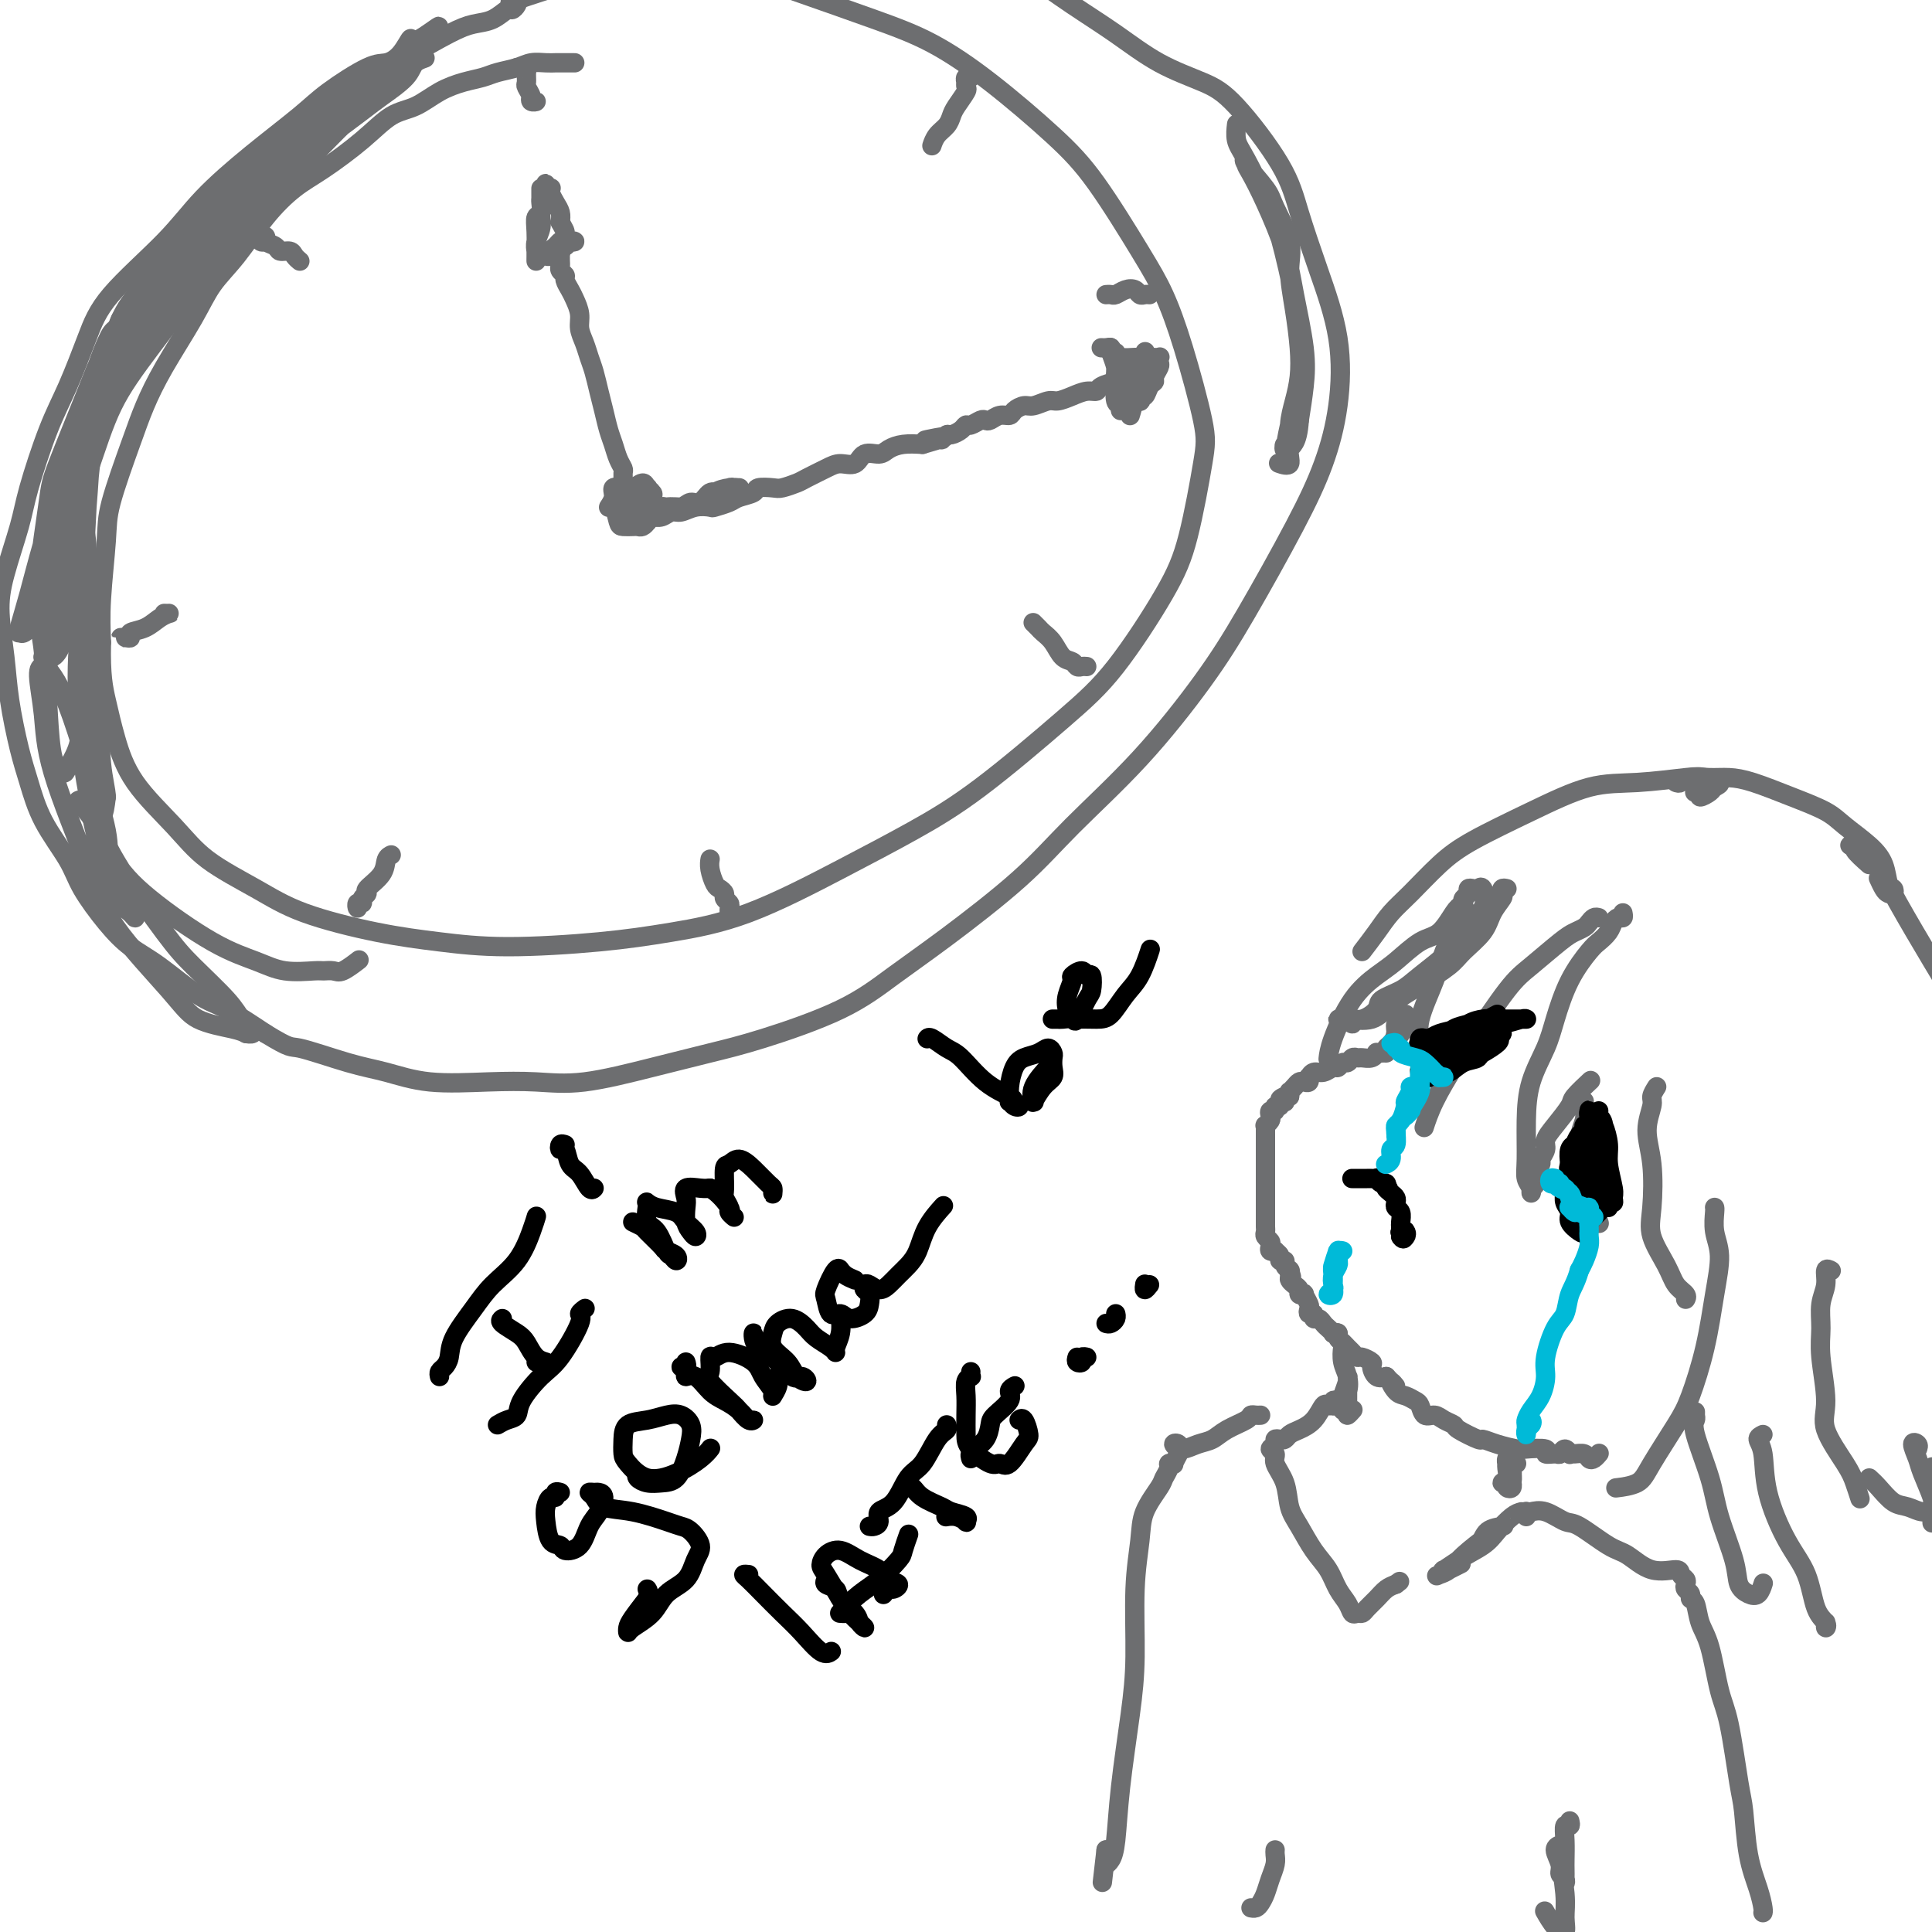 <svg viewBox='0 0 400 400' version='1.1' xmlns='http://www.w3.org/2000/svg' xmlns:xlink='http://www.w3.org/1999/xlink'><g fill='none' stroke='#6D6E70' stroke-width='4' stroke-linecap='round' stroke-linejoin='round'><path d='M119,13c-0.335,0.000 -0.669,0.000 -1,0c-0.331,-0.000 -0.658,-0.001 -1,0c-0.342,0.001 -0.698,0.003 -1,0c-0.302,-0.003 -0.549,-0.012 -1,0c-0.451,0.012 -1.106,0.045 -2,0c-0.894,-0.045 -2.026,-0.167 -3,0c-0.974,0.167 -1.789,0.624 -3,1c-1.211,0.376 -2.819,0.671 -4,1c-1.181,0.329 -1.935,0.691 -3,1c-1.065,0.309 -2.441,0.566 -4,1c-1.559,0.434 -3.301,1.046 -5,2c-1.699,0.954 -3.355,2.248 -5,3c-1.645,0.752 -3.278,0.960 -5,2c-1.722,1.040 -3.534,2.913 -6,5c-2.466,2.087 -5.587,4.387 -8,6c-2.413,1.613 -4.117,2.537 -6,4c-1.883,1.463 -3.946,3.463 -6,6c-2.054,2.537 -4.101,5.611 -6,8c-1.899,2.389 -3.651,4.092 -5,6c-1.349,1.908 -2.295,4.022 -4,7c-1.705,2.978 -4.169,6.821 -6,10c-1.831,3.179 -3.030,5.695 -4,8c-0.970,2.305 -1.710,4.399 -3,8c-1.290,3.601 -3.129,8.707 -4,12c-0.871,3.293 -0.773,4.771 -1,8c-0.227,3.229 -0.779,8.208 -1,12c-0.221,3.792 -0.110,6.396 0,9'/><path d='M21,133c-0.168,6.833 0.410,9.414 1,12c0.590,2.586 1.190,5.177 2,8c0.810,2.823 1.828,5.878 4,9c2.172,3.122 5.496,6.310 8,9c2.504,2.690 4.187,4.881 7,7c2.813,2.119 6.755,4.166 10,6c3.245,1.834 5.794,3.456 10,5c4.206,1.544 10.071,3.011 15,4c4.929,0.989 8.923,1.501 13,2c4.077,0.499 8.237,0.986 14,1c5.763,0.014 13.131,-0.444 19,-1c5.869,-0.556 10.240,-1.211 15,-2c4.760,-0.789 9.908,-1.713 16,-4c6.092,-2.287 13.128,-5.936 19,-9c5.872,-3.064 10.580,-5.541 15,-8c4.420,-2.459 8.552,-4.900 14,-9c5.448,-4.100 12.213,-9.860 17,-14c4.787,-4.140 7.598,-6.660 11,-11c3.402,-4.340 7.397,-10.498 10,-15c2.603,-4.502 3.814,-7.346 5,-12c1.186,-4.654 2.349,-11.118 3,-15c0.651,-3.882 0.792,-5.183 0,-9c-0.792,-3.817 -2.515,-10.150 -4,-15c-1.485,-4.850 -2.731,-8.216 -4,-11c-1.269,-2.784 -2.562,-4.985 -5,-9c-2.438,-4.015 -6.023,-9.843 -9,-14c-2.977,-4.157 -5.348,-6.644 -9,-10c-3.652,-3.356 -8.587,-7.580 -13,-11c-4.413,-3.420 -8.303,-6.036 -12,-8c-3.697,-1.964 -7.199,-3.275 -12,-5c-4.801,-1.725 -10.900,-3.862 -17,-6'/><path d='M164,-2c-8.638,-3.332 -9.732,-2.164 -14,-2c-4.268,0.164 -11.711,-0.678 -17,-1c-5.289,-0.322 -8.424,-0.125 -13,1c-4.576,1.125 -10.593,3.179 -13,4c-2.407,0.821 -1.203,0.411 0,0'/><path d='M131,105c0.302,0.024 0.603,0.048 1,0c0.397,-0.048 0.888,-0.167 1,0c0.112,0.167 -0.155,0.619 0,1c0.155,0.381 0.733,0.690 1,1c0.267,0.310 0.222,0.619 0,1c-0.222,0.381 -0.623,0.834 -1,1c-0.377,0.166 -0.730,0.047 -1,0c-0.270,-0.047 -0.455,-0.021 -1,0c-0.545,0.021 -1.448,0.039 -2,0c-0.552,-0.039 -0.752,-0.133 -1,-1c-0.248,-0.867 -0.543,-2.505 -1,-3c-0.457,-0.495 -1.076,0.155 -1,0c0.076,-0.155 0.845,-1.114 1,-2c0.155,-0.886 -0.306,-1.700 0,-2c0.306,-0.300 1.378,-0.088 2,0c0.622,0.088 0.793,0.051 1,0c0.207,-0.051 0.448,-0.115 1,0c0.552,0.115 1.413,0.408 2,1c0.587,0.592 0.901,1.484 1,2c0.099,0.516 -0.015,0.656 0,1c0.015,0.344 0.159,0.892 0,1c-0.159,0.108 -0.621,-0.223 -1,0c-0.379,0.223 -0.676,1.000 -1,1c-0.324,-0.000 -0.675,-0.777 -1,-1c-0.325,-0.223 -0.625,0.108 -1,0c-0.375,-0.108 -0.827,-0.657 -1,-1c-0.173,-0.343 -0.069,-0.481 0,-1c0.069,-0.519 0.101,-1.417 0,-2c-0.101,-0.583 -0.335,-0.849 0,-1c0.335,-0.151 1.239,-0.186 2,0c0.761,0.186 1.381,0.593 2,1'/><path d='M133,102c0.845,0.102 0.959,0.357 1,1c0.041,0.643 0.009,1.676 0,2c-0.009,0.324 0.005,-0.060 0,0c-0.005,0.060 -0.029,0.564 0,1c0.029,0.436 0.112,0.805 0,1c-0.112,0.195 -0.419,0.216 -1,0c-0.581,-0.216 -1.436,-0.671 -2,-1c-0.564,-0.329 -0.837,-0.533 -1,-1c-0.163,-0.467 -0.217,-1.198 0,-2c0.217,-0.802 0.703,-1.676 1,-2c0.297,-0.324 0.405,-0.098 1,0c0.595,0.098 1.677,0.067 2,0c0.323,-0.067 -0.114,-0.172 0,0c0.114,0.172 0.777,0.621 1,1c0.223,0.379 0.005,0.690 0,1c-0.005,0.310 0.202,0.620 0,1c-0.202,0.380 -0.814,0.831 -1,1c-0.186,0.169 0.056,0.058 0,0c-0.056,-0.058 -0.408,-0.062 -1,0c-0.592,0.062 -1.425,0.190 -2,0c-0.575,-0.190 -0.893,-0.696 -1,-1c-0.107,-0.304 -0.001,-0.404 0,-1c0.001,-0.596 -0.101,-1.687 0,-2c0.101,-0.313 0.406,0.153 1,0c0.594,-0.153 1.476,-0.923 2,-1c0.524,-0.077 0.691,0.540 1,1c0.309,0.460 0.760,0.764 1,1c0.240,0.236 0.271,0.403 0,1c-0.271,0.597 -0.842,1.622 -1,2c-0.158,0.378 0.098,0.108 0,0c-0.098,-0.108 -0.549,-0.054 -1,0'/><path d='M133,105c-0.431,0.512 -0.509,0.291 -1,0c-0.491,-0.291 -1.397,-0.652 -2,-1c-0.603,-0.348 -0.904,-0.682 -1,-1c-0.096,-0.318 0.013,-0.621 0,-1c-0.013,-0.379 -0.148,-0.833 0,-1c0.148,-0.167 0.578,-0.045 1,0c0.422,0.045 0.835,0.013 1,0c0.165,-0.013 0.083,-0.006 0,0'/><path d='M129,101c0.392,0.004 0.784,0.008 1,0c0.216,-0.008 0.255,-0.029 0,0c-0.255,0.029 -0.803,0.108 -1,0c-0.197,-0.108 -0.042,-0.402 0,-1c0.042,-0.598 -0.030,-1.499 0,-2c0.030,-0.501 0.163,-0.601 0,-1c-0.163,-0.399 -0.621,-1.095 -1,-2c-0.379,-0.905 -0.679,-2.017 -1,-3c-0.321,-0.983 -0.663,-1.838 -1,-3c-0.337,-1.162 -0.667,-2.632 -1,-4c-0.333,-1.368 -0.668,-2.635 -1,-4c-0.332,-1.365 -0.663,-2.830 -1,-4c-0.337,-1.170 -0.682,-2.046 -1,-3c-0.318,-0.954 -0.610,-1.984 -1,-3c-0.390,-1.016 -0.879,-2.016 -1,-3c-0.121,-0.984 0.126,-1.951 0,-3c-0.126,-1.049 -0.626,-2.179 -1,-3c-0.374,-0.821 -0.622,-1.334 -1,-2c-0.378,-0.666 -0.886,-1.487 -1,-2c-0.114,-0.513 0.166,-0.719 0,-1c-0.166,-0.281 -0.776,-0.635 -1,-1c-0.224,-0.365 -0.060,-0.739 0,-1c0.060,-0.261 0.016,-0.410 0,-1c-0.016,-0.590 -0.004,-1.622 0,-2c0.004,-0.378 0.001,-0.102 0,0c-0.001,0.102 -0.000,0.029 0,0c0.000,-0.029 0.000,-0.015 0,0'/><path d='M112,39c-0.002,0.325 -0.004,0.649 0,1c0.004,0.351 0.015,0.728 0,1c-0.015,0.272 -0.057,0.439 0,1c0.057,0.561 0.211,1.517 0,2c-0.211,0.483 -0.789,0.492 -1,1c-0.211,0.508 -0.057,1.516 0,3c0.057,1.484 0.015,3.443 0,4c-0.015,0.557 -0.005,-0.287 0,0c0.005,0.287 0.005,1.704 0,2c-0.005,0.296 -0.017,-0.529 0,-1c0.017,-0.471 0.061,-0.587 0,-1c-0.061,-0.413 -0.227,-1.122 0,-2c0.227,-0.878 0.845,-1.924 1,-3c0.155,-1.076 -0.155,-2.182 0,-3c0.155,-0.818 0.774,-1.348 1,-2c0.226,-0.652 0.060,-1.425 0,-2c-0.060,-0.575 -0.012,-0.953 0,-1c0.012,-0.047 -0.011,0.235 0,0c0.011,-0.235 0.055,-0.989 0,-1c-0.055,-0.011 -0.208,0.721 0,1c0.208,0.279 0.777,0.105 1,0c0.223,-0.105 0.098,-0.141 0,0c-0.098,0.141 -0.171,0.461 0,1c0.171,0.539 0.584,1.299 1,2c0.416,0.701 0.833,1.343 1,2c0.167,0.657 0.083,1.328 0,2'/><path d='M116,46c0.702,1.336 0.955,1.678 1,2c0.045,0.322 -0.120,0.626 0,1c0.120,0.374 0.526,0.817 1,1c0.474,0.183 1.016,0.105 1,0c-0.016,-0.105 -0.592,-0.238 -1,0c-0.408,0.238 -0.649,0.848 -1,1c-0.351,0.152 -0.812,-0.156 -1,0c-0.188,0.156 -0.104,0.774 0,1c0.104,0.226 0.228,0.061 0,0c-0.228,-0.061 -0.807,-0.019 -1,0c-0.193,0.019 0.002,0.015 0,0c-0.002,-0.015 -0.199,-0.039 0,0c0.199,0.039 0.795,0.143 1,0c0.205,-0.143 0.018,-0.532 0,-1c-0.018,-0.468 0.134,-1.015 0,-1c-0.134,0.015 -0.554,0.594 -1,1c-0.446,0.406 -0.919,0.641 -1,1c-0.081,0.359 0.231,0.842 0,1c-0.231,0.158 -1.004,-0.010 -1,0c0.004,0.010 0.785,0.199 1,0c0.215,-0.199 -0.134,-0.784 0,-1c0.134,-0.216 0.753,-0.062 1,0c0.247,0.062 0.124,0.031 0,0'/><path d='M107,14c0.271,0.001 0.542,0.002 1,0c0.458,-0.002 1.104,-0.008 1,0c-0.104,0.008 -0.957,0.028 -1,0c-0.043,-0.028 0.725,-0.106 1,0c0.275,0.106 0.058,0.396 0,1c-0.058,0.604 0.042,1.521 0,2c-0.042,0.479 -0.227,0.521 0,1c0.227,0.479 0.864,1.396 1,2c0.136,0.604 -0.230,0.895 0,1c0.230,0.105 1.056,0.024 1,0c-0.056,-0.024 -0.996,0.007 -1,0c-0.004,-0.007 0.927,-0.053 1,0c0.073,0.053 -0.711,0.207 -1,0c-0.289,-0.207 -0.083,-0.773 0,-1c0.083,-0.227 0.041,-0.113 0,0'/><path d='M151,188c0.009,0.512 0.017,1.024 0,1c-0.017,-0.024 -0.060,-0.584 0,-1c0.060,-0.416 0.224,-0.687 0,-1c-0.224,-0.313 -0.834,-0.668 -1,-1c-0.166,-0.332 0.113,-0.643 0,-1c-0.113,-0.357 -0.619,-0.761 -1,-1c-0.381,-0.239 -0.638,-0.313 -1,-1c-0.362,-0.687 -0.829,-1.988 -1,-3c-0.171,-1.012 -0.046,-1.734 0,-2c0.046,-0.266 0.013,-0.076 0,0c-0.013,0.076 -0.007,0.038 0,0'/><path d='M238,61c-0.327,-0.028 -0.655,-0.056 -1,0c-0.345,0.056 -0.708,0.197 -1,0c-0.292,-0.197 -0.513,-0.732 -1,-1c-0.487,-0.268 -1.241,-0.268 -2,0c-0.759,0.268 -1.523,0.804 -2,1c-0.477,0.196 -0.667,0.053 -1,0c-0.333,-0.053 -0.809,-0.015 -1,0c-0.191,0.015 -0.095,0.008 0,0'/><path d='M26,132c-0.500,0.007 -1.001,0.014 -1,0c0.001,-0.014 0.503,-0.049 1,0c0.497,0.049 0.988,0.181 1,0c0.012,-0.181 -0.455,-0.675 0,-1c0.455,-0.325 1.831,-0.479 3,-1c1.169,-0.521 2.131,-1.407 3,-2c0.869,-0.593 1.645,-0.891 2,-1c0.355,-0.109 0.288,-0.029 0,0c-0.288,0.029 -0.797,0.008 -1,0c-0.203,-0.008 -0.102,-0.004 0,0'/><path d='M55,50c-0.388,0.107 -0.776,0.213 -1,0c-0.224,-0.213 -0.282,-0.747 0,-1c0.282,-0.253 0.906,-0.226 1,0c0.094,0.226 -0.340,0.652 0,1c0.340,0.348 1.454,0.619 2,1c0.546,0.381 0.525,0.873 1,1c0.475,0.127 1.448,-0.110 2,0c0.552,0.110 0.684,0.565 1,1c0.316,0.435 0.816,0.848 1,1c0.184,0.152 0.053,0.043 0,0c-0.053,-0.043 -0.026,-0.022 0,0'/><path d='M225,138c-0.327,-0.028 -0.654,-0.055 -1,0c-0.346,0.055 -0.712,0.194 -1,0c-0.288,-0.194 -0.497,-0.720 -1,-1c-0.503,-0.280 -1.301,-0.313 -2,-1c-0.699,-0.687 -1.298,-2.027 -2,-3c-0.702,-0.973 -1.508,-1.581 -2,-2c-0.492,-0.419 -0.671,-0.651 -1,-1c-0.329,-0.349 -0.808,-0.814 -1,-1c-0.192,-0.186 -0.096,-0.093 0,0'/><path d='M200,16c0.536,0.032 1.071,0.065 1,0c-0.071,-0.065 -0.749,-0.226 -1,0c-0.251,0.226 -0.074,0.841 0,1c0.074,0.159 0.045,-0.137 0,0c-0.045,0.137 -0.105,0.708 0,1c0.105,0.292 0.375,0.304 0,1c-0.375,0.696 -1.397,2.075 -2,3c-0.603,0.925 -0.789,1.397 -1,2c-0.211,0.603 -0.448,1.337 -1,2c-0.552,0.663 -1.418,1.255 -2,2c-0.582,0.745 -0.881,1.641 -1,2c-0.119,0.359 -0.060,0.179 0,0'/><path d='M74,187c0.033,0.542 0.066,1.084 0,1c-0.066,-0.084 -0.231,-0.795 0,-1c0.231,-0.205 0.857,0.094 1,0c0.143,-0.094 -0.197,-0.582 0,-1c0.197,-0.418 0.932,-0.767 1,-1c0.068,-0.233 -0.532,-0.350 0,-1c0.532,-0.650 2.194,-1.834 3,-3c0.806,-1.166 0.755,-2.314 1,-3c0.245,-0.686 0.784,-0.910 1,-1c0.216,-0.090 0.108,-0.045 0,0'/><path d='M133,107c0.232,-0.454 0.465,-0.908 1,-1c0.535,-0.092 1.374,0.179 2,0c0.626,-0.179 1.039,-0.808 2,-1c0.961,-0.192 2.472,0.054 4,0c1.528,-0.054 3.075,-0.407 4,-1c0.925,-0.593 1.230,-1.427 2,-2c0.770,-0.573 2.007,-0.885 3,-1c0.993,-0.115 1.742,-0.032 2,0c0.258,0.032 0.025,0.013 0,0c-0.025,-0.013 0.159,-0.020 0,0c-0.159,0.020 -0.661,0.066 -1,0c-0.339,-0.066 -0.514,-0.243 -1,0c-0.486,0.243 -1.284,0.906 -2,1c-0.716,0.094 -1.351,-0.381 -2,0c-0.649,0.381 -1.312,1.618 -2,2c-0.688,0.382 -1.402,-0.091 -2,0c-0.598,0.091 -1.080,0.745 -2,1c-0.920,0.255 -2.277,0.109 -3,0c-0.723,-0.109 -0.810,-0.183 -1,0c-0.190,0.183 -0.483,0.624 -1,1c-0.517,0.376 -1.259,0.688 -2,1'/><path d='M134,107c-2.553,1.159 -0.436,1.057 0,1c0.436,-0.057 -0.809,-0.068 -1,0c-0.191,0.068 0.673,0.215 1,0c0.327,-0.215 0.118,-0.794 0,-1c-0.118,-0.206 -0.146,-0.040 0,0c0.146,0.040 0.464,-0.046 1,0c0.536,0.046 1.289,0.222 2,0c0.711,-0.222 1.379,-0.843 2,-1c0.621,-0.157 1.196,0.151 2,0c0.804,-0.151 1.838,-0.762 3,-1c1.162,-0.238 2.452,-0.105 3,0c0.548,0.105 0.354,0.182 1,0c0.646,-0.182 2.130,-0.623 3,-1c0.870,-0.377 1.124,-0.689 2,-1c0.876,-0.311 2.375,-0.623 3,-1c0.625,-0.377 0.378,-0.821 1,-1c0.622,-0.179 2.113,-0.093 3,0c0.887,0.093 1.171,0.192 2,0c0.829,-0.192 2.204,-0.676 3,-1c0.796,-0.324 1.013,-0.487 2,-1c0.987,-0.513 2.744,-1.377 4,-2c1.256,-0.623 2.013,-1.007 3,-1c0.987,0.007 2.206,0.405 3,0c0.794,-0.405 1.163,-1.611 2,-2c0.837,-0.389 2.142,0.040 3,0c0.858,-0.040 1.269,-0.549 2,-1c0.731,-0.451 1.780,-0.843 3,-1c1.220,-0.157 2.610,-0.078 4,0'/><path d='M191,92c8.936,-2.542 2.774,-1.398 1,-1c-1.774,0.398 0.838,0.052 2,0c1.162,-0.052 0.875,0.192 1,0c0.125,-0.192 0.662,-0.821 1,-1c0.338,-0.179 0.475,0.092 1,0c0.525,-0.092 1.436,-0.547 2,-1c0.564,-0.453 0.780,-0.905 1,-1c0.220,-0.095 0.443,0.167 1,0c0.557,-0.167 1.449,-0.762 2,-1c0.551,-0.238 0.763,-0.119 1,0c0.237,0.119 0.501,0.238 1,0c0.499,-0.238 1.235,-0.833 2,-1c0.765,-0.167 1.560,0.095 2,0c0.440,-0.095 0.526,-0.547 1,-1c0.474,-0.453 1.337,-0.909 2,-1c0.663,-0.091 1.125,0.182 2,0c0.875,-0.182 2.161,-0.819 3,-1c0.839,-0.181 1.231,0.092 2,0c0.769,-0.092 1.916,-0.550 3,-1c1.084,-0.450 2.107,-0.891 3,-1c0.893,-0.109 1.658,0.114 2,0c0.342,-0.114 0.263,-0.567 1,-1c0.737,-0.433 2.292,-0.847 3,-1c0.708,-0.153 0.569,-0.046 1,0c0.431,0.046 1.432,0.030 2,0c0.568,-0.030 0.702,-0.074 1,0c0.298,0.074 0.760,0.267 1,0c0.240,-0.267 0.257,-0.995 0,-1c-0.257,-0.005 -0.788,0.713 -1,1c-0.212,0.287 -0.106,0.144 0,0'/><path d='M228,72c0.298,0.022 0.596,0.044 1,0c0.404,-0.044 0.912,-0.156 1,0c0.088,0.156 -0.246,0.578 0,1c0.246,0.422 1.071,0.844 2,1c0.929,0.156 1.961,0.045 3,0c1.039,-0.045 2.083,-0.024 3,0c0.917,0.024 1.706,0.052 2,0c0.294,-0.052 0.094,-0.182 0,0c-0.094,0.182 -0.081,0.677 0,1c0.081,0.323 0.229,0.472 0,1c-0.229,0.528 -0.836,1.433 -1,2c-0.164,0.567 0.113,0.797 0,1c-0.113,0.203 -0.618,0.380 -1,1c-0.382,0.620 -0.642,1.684 -1,2c-0.358,0.316 -0.813,-0.115 -1,0c-0.187,0.115 -0.105,0.777 0,1c0.105,0.223 0.234,0.008 0,0c-0.234,-0.008 -0.832,0.190 -1,0c-0.168,-0.190 0.095,-0.769 0,-1c-0.095,-0.231 -0.547,-0.116 -1,0'/><path d='M234,82c-0.901,0.493 -0.154,-1.273 0,-2c0.154,-0.727 -0.285,-0.414 -1,-1c-0.715,-0.586 -1.704,-2.071 -2,-3c-0.296,-0.929 0.103,-1.303 0,-2c-0.103,-0.697 -0.708,-1.717 -1,-2c-0.292,-0.283 -0.271,0.172 0,1c0.271,0.828 0.791,2.030 1,3c0.209,0.970 0.108,1.706 0,3c-0.108,1.294 -0.224,3.144 0,4c0.224,0.856 0.788,0.718 1,1c0.212,0.282 0.071,0.985 0,1c-0.071,0.015 -0.072,-0.657 0,-1c0.072,-0.343 0.216,-0.356 0,-1c-0.216,-0.644 -0.791,-1.920 -1,-3c-0.209,-1.080 -0.053,-1.963 0,-3c0.053,-1.037 0.003,-2.229 0,-3c-0.003,-0.771 0.042,-1.123 0,-1c-0.042,0.123 -0.170,0.719 0,1c0.170,0.281 0.637,0.248 1,2c0.363,1.752 0.622,5.291 1,7c0.378,1.709 0.876,1.589 1,2c0.124,0.411 -0.124,1.353 0,1c0.124,-0.353 0.621,-2.002 1,-4c0.379,-1.998 0.641,-4.346 1,-6c0.359,-1.654 0.817,-2.616 1,-3c0.183,-0.384 0.092,-0.192 0,0'/><path d='M291,210c-0.454,-0.095 -0.909,-0.191 -1,0c-0.091,0.191 0.181,0.668 0,1c-0.181,0.332 -0.816,0.521 -1,1c-0.184,0.479 0.084,1.250 0,2c-0.084,0.750 -0.521,1.480 -1,2c-0.479,0.520 -1.000,0.831 -1,1c0.000,0.169 0.522,0.197 1,0c0.478,-0.197 0.913,-0.618 1,-1c0.087,-0.382 -0.173,-0.726 0,-1c0.173,-0.274 0.779,-0.477 1,-1c0.221,-0.523 0.055,-1.367 0,-2c-0.055,-0.633 -0.001,-1.056 0,-1c0.001,0.056 -0.053,0.590 0,1c0.053,0.410 0.211,0.697 0,1c-0.211,0.303 -0.792,0.621 -1,1c-0.208,0.379 -0.042,0.820 0,1c0.042,0.180 -0.040,0.100 0,0c0.040,-0.100 0.203,-0.219 0,0c-0.203,0.219 -0.772,0.777 -1,1c-0.228,0.223 -0.114,0.112 0,0'/><path d='M287,218c-0.305,-0.008 -0.610,-0.016 -1,0c-0.390,0.016 -0.864,0.057 -1,0c-0.136,-0.057 0.066,-0.213 0,0c-0.066,0.213 -0.399,0.793 -1,1c-0.601,0.207 -1.470,0.040 -2,0c-0.530,-0.040 -0.719,0.046 -1,0c-0.281,-0.046 -0.652,-0.224 -1,0c-0.348,0.224 -0.673,0.849 -1,1c-0.327,0.151 -0.654,-0.171 -1,0c-0.346,0.171 -0.709,0.834 -1,1c-0.291,0.166 -0.509,-0.167 -1,0c-0.491,0.167 -1.255,0.833 -2,1c-0.745,0.167 -1.470,-0.165 -2,0c-0.530,0.165 -0.863,0.828 -1,1c-0.137,0.172 -0.078,-0.147 0,0c0.078,0.147 0.175,0.761 0,1c-0.175,0.239 -0.621,0.102 -1,0c-0.379,-0.102 -0.690,-0.168 -1,0c-0.310,0.168 -0.619,0.571 -1,1c-0.381,0.429 -0.833,0.885 -1,1c-0.167,0.115 -0.048,-0.110 0,0c0.048,0.110 0.024,0.555 0,1'/><path d='M267,227c-3.316,1.333 -1.605,0.165 -1,0c0.605,-0.165 0.106,0.673 0,1c-0.106,0.327 0.183,0.144 0,0c-0.183,-0.144 -0.837,-0.250 -1,0c-0.163,0.250 0.166,0.855 0,1c-0.166,0.145 -0.828,-0.169 -1,0c-0.172,0.169 0.146,0.820 0,1c-0.146,0.180 -0.757,-0.110 -1,0c-0.243,0.110 -0.118,0.621 0,1c0.118,0.379 0.228,0.626 0,1c-0.228,0.374 -0.793,0.873 -1,1c-0.207,0.127 -0.055,-0.120 0,0c0.055,0.120 0.015,0.607 0,1c-0.015,0.393 -0.004,0.693 0,1c0.004,0.307 0.001,0.621 0,1c-0.001,0.379 -0.000,0.822 0,1c0.000,0.178 0.000,0.090 0,0c-0.000,-0.090 -0.000,-0.183 0,0c0.000,0.183 0.000,0.641 0,1c-0.000,0.359 -0.000,0.617 0,1c0.000,0.383 0.000,0.889 0,1c-0.000,0.111 -0.000,-0.174 0,0c0.000,0.174 0.000,0.806 0,1c-0.000,0.194 -0.000,-0.051 0,0c0.000,0.051 0.000,0.398 0,1c-0.000,0.602 -0.000,1.458 0,2c0.000,0.542 0.000,0.771 0,1'/><path d='M262,245c-0.000,1.941 -0.000,1.293 0,1c0.000,-0.293 0.000,-0.232 0,0c-0.000,0.232 -0.000,0.636 0,1c0.000,0.364 0.000,0.689 0,1c-0.000,0.311 -0.000,0.608 0,1c0.000,0.392 0.000,0.879 0,1c-0.000,0.121 -0.000,-0.122 0,0c0.000,0.122 0.000,0.610 0,1c-0.000,0.390 -0.001,0.682 0,1c0.001,0.318 0.004,0.663 0,1c-0.004,0.337 -0.015,0.668 0,1c0.015,0.332 0.055,0.667 0,1c-0.055,0.333 -0.207,0.664 0,1c0.207,0.336 0.772,0.678 1,1c0.228,0.322 0.118,0.625 0,1c-0.118,0.375 -0.243,0.822 0,1c0.243,0.178 0.854,0.085 1,0c0.146,-0.085 -0.172,-0.164 0,0c0.172,0.164 0.834,0.569 1,1c0.166,0.431 -0.166,0.886 0,1c0.166,0.114 0.828,-0.114 1,0c0.172,0.114 -0.146,0.569 0,1c0.146,0.431 0.756,0.837 1,1c0.244,0.163 0.122,0.081 0,0'/><path d='M267,263c0.770,2.737 0.196,0.578 0,0c-0.196,-0.578 -0.015,0.423 0,1c0.015,0.577 -0.135,0.729 0,1c0.135,0.271 0.557,0.659 1,1c0.443,0.341 0.907,0.634 1,1c0.093,0.366 -0.185,0.805 0,1c0.185,0.195 0.833,0.147 1,0c0.167,-0.147 -0.147,-0.394 0,0c0.147,0.394 0.757,1.430 1,2c0.243,0.570 0.121,0.674 0,1c-0.121,0.326 -0.240,0.875 0,1c0.240,0.125 0.837,-0.174 1,0c0.163,0.174 -0.110,0.821 0,1c0.110,0.179 0.603,-0.109 1,0c0.397,0.109 0.699,0.617 1,1c0.301,0.383 0.602,0.642 1,1c0.398,0.358 0.894,0.817 1,1c0.106,0.183 -0.179,0.091 0,0c0.179,-0.091 0.821,-0.179 1,0c0.179,0.179 -0.106,0.626 0,1c0.106,0.374 0.605,0.674 1,1c0.395,0.326 0.688,0.679 1,1c0.312,0.321 0.643,0.610 1,1c0.357,0.390 0.739,0.883 1,1c0.261,0.117 0.401,-0.140 1,0c0.599,0.140 1.655,0.677 2,1c0.345,0.323 -0.023,0.433 0,1c0.023,0.567 0.435,1.591 1,2c0.565,0.409 1.282,0.205 2,0'/><path d='M287,285c3.285,3.521 1.496,1.323 1,1c-0.496,-0.323 0.300,1.228 1,2c0.700,0.772 1.304,0.766 2,1c0.696,0.234 1.484,0.706 2,1c0.516,0.294 0.759,0.408 1,1c0.241,0.592 0.481,1.663 1,2c0.519,0.337 1.316,-0.060 2,0c0.684,0.060 1.253,0.576 2,1c0.747,0.424 1.672,0.758 2,1c0.328,0.242 0.060,0.394 1,1c0.940,0.606 3.089,1.665 4,2c0.911,0.335 0.585,-0.055 1,0c0.415,0.055 1.570,0.554 3,1c1.430,0.446 3.136,0.837 4,1c0.864,0.163 0.886,0.098 2,0c1.114,-0.098 3.321,-0.227 4,0c0.679,0.227 -0.168,0.811 0,1c0.168,0.189 1.351,-0.016 2,0c0.649,0.016 0.764,0.253 1,0c0.236,-0.253 0.592,-0.997 1,-1c0.408,-0.003 0.869,0.735 1,1c0.131,0.265 -0.067,0.058 0,0c0.067,-0.058 0.400,0.033 1,0c0.600,-0.033 1.467,-0.191 2,0c0.533,0.191 0.730,0.732 1,1c0.270,0.268 0.611,0.265 1,0c0.389,-0.265 0.825,-0.790 1,-1c0.175,-0.210 0.087,-0.105 0,0'/><path d='M336,189c0.087,0.441 0.175,0.881 0,1c-0.175,0.119 -0.611,-0.084 -1,0c-0.389,0.084 -0.729,0.455 -1,1c-0.271,0.545 -0.471,1.264 -1,2c-0.529,0.736 -1.386,1.489 -2,2c-0.614,0.511 -0.984,0.780 -2,2c-1.016,1.220 -2.679,3.390 -4,6c-1.321,2.610 -2.301,5.661 -3,8c-0.699,2.339 -1.116,3.967 -2,6c-0.884,2.033 -2.233,4.470 -3,7c-0.767,2.530 -0.952,5.152 -1,8c-0.048,2.848 0.040,5.922 0,8c-0.040,2.078 -0.208,3.160 0,4c0.208,0.840 0.792,1.438 1,2c0.208,0.562 0.041,1.087 0,1c-0.041,-0.087 0.046,-0.787 0,-1c-0.046,-0.213 -0.224,0.060 0,0c0.224,-0.060 0.849,-0.453 1,-1c0.151,-0.547 -0.171,-1.248 0,-2c0.171,-0.752 0.835,-1.554 1,-2c0.165,-0.446 -0.169,-0.536 0,-1c0.169,-0.464 0.841,-1.302 1,-2c0.159,-0.698 -0.195,-1.256 0,-2c0.195,-0.744 0.938,-1.674 2,-3c1.062,-1.326 2.442,-3.049 3,-4c0.558,-0.951 0.294,-1.131 1,-2c0.706,-0.869 2.382,-2.426 3,-3c0.618,-0.574 0.176,-0.164 0,0c-0.176,0.164 -0.088,0.082 0,0'/><path d='M328,228c0.010,0.346 0.020,0.692 0,1c-0.020,0.308 -0.069,0.578 0,1c0.069,0.422 0.256,0.997 0,2c-0.256,1.003 -0.955,2.434 -1,4c-0.045,1.566 0.562,3.268 1,5c0.438,1.732 0.705,3.495 1,5c0.295,1.505 0.618,2.751 1,4c0.382,1.249 0.823,2.500 1,3c0.177,0.500 0.088,0.250 0,0'/><path d='M331,190c-0.327,-0.089 -0.654,-0.178 -1,0c-0.346,0.178 -0.711,0.624 -1,1c-0.289,0.376 -0.503,0.681 -1,1c-0.497,0.319 -1.277,0.651 -2,1c-0.723,0.349 -1.389,0.716 -3,2c-1.611,1.284 -4.168,3.486 -6,5c-1.832,1.514 -2.939,2.340 -5,5c-2.061,2.660 -5.074,7.155 -7,10c-1.926,2.845 -2.764,4.041 -4,6c-1.236,1.959 -2.871,4.681 -4,7c-1.129,2.319 -1.751,4.234 -2,5c-0.249,0.766 -0.124,0.383 0,0'/><path d='M305,190c-0.302,-0.503 -0.605,-1.006 -1,-1c-0.395,0.006 -0.883,0.520 -1,1c-0.117,0.480 0.136,0.925 0,1c-0.136,0.075 -0.661,-0.221 -1,0c-0.339,0.221 -0.494,0.958 -1,2c-0.506,1.042 -1.365,2.389 -2,4c-0.635,1.611 -1.046,3.487 -2,6c-0.954,2.513 -2.452,5.663 -3,8c-0.548,2.337 -0.148,3.860 0,6c0.148,2.140 0.042,4.897 0,6c-0.042,1.103 -0.021,0.551 0,0'/><path d='M343,225c-0.461,0.731 -0.921,1.461 -1,2c-0.079,0.539 0.225,0.886 0,2c-0.225,1.114 -0.979,2.993 -1,5c-0.021,2.007 0.690,4.141 1,7c0.310,2.859 0.220,6.443 0,9c-0.220,2.557 -0.570,4.086 0,6c0.570,1.914 2.062,4.212 3,6c0.938,1.788 1.324,3.067 2,4c0.676,0.933 1.644,1.520 2,2c0.356,0.480 0.102,0.851 0,1c-0.102,0.149 -0.051,0.074 0,0'/><path d='M355,250c-0.010,-0.020 -0.019,-0.040 0,0c0.019,0.040 0.067,0.141 0,1c-0.067,0.859 -0.248,2.477 0,4c0.248,1.523 0.925,2.952 1,5c0.075,2.048 -0.452,4.715 -1,8c-0.548,3.285 -1.117,7.188 -2,11c-0.883,3.812 -2.080,7.533 -3,10c-0.920,2.467 -1.564,3.680 -3,6c-1.436,2.320 -3.663,5.745 -5,8c-1.337,2.255 -1.783,3.338 -3,4c-1.217,0.662 -3.205,0.903 -4,1c-0.795,0.097 -0.398,0.048 0,0'/></g>
<g fill='none' stroke='#000000' stroke-width='4' stroke-linecap='round' stroke-linejoin='round'><path d='M331,230c-0.121,0.131 -0.242,0.261 0,1c0.242,0.739 0.849,2.085 1,3c0.151,0.915 -0.152,1.398 0,3c0.152,1.602 0.758,4.321 1,6c0.242,1.679 0.118,2.317 0,3c-0.118,0.683 -0.232,1.411 0,2c0.232,0.589 0.809,1.040 1,1c0.191,-0.040 -0.004,-0.570 0,-1c0.004,-0.430 0.207,-0.759 0,-2c-0.207,-1.241 -0.826,-3.395 -1,-5c-0.174,-1.605 0.096,-2.662 0,-4c-0.096,-1.338 -0.558,-2.958 -1,-4c-0.442,-1.042 -0.866,-1.506 -1,-2c-0.134,-0.494 0.020,-1.019 0,-1c-0.020,0.019 -0.216,0.580 0,1c0.216,0.420 0.842,0.699 1,2c0.158,1.301 -0.154,3.625 0,6c0.154,2.375 0.774,4.801 1,6c0.226,1.199 0.058,1.173 0,2c-0.058,0.827 -0.004,2.509 0,3c0.004,0.491 -0.040,-0.209 0,-1c0.040,-0.791 0.165,-1.675 0,-3c-0.165,-1.325 -0.618,-3.093 -1,-5c-0.382,-1.907 -0.691,-3.954 -1,-6'/><path d='M331,235c-0.520,-2.709 -0.819,-1.981 -1,-2c-0.181,-0.019 -0.245,-0.785 0,-1c0.245,-0.215 0.798,0.121 1,1c0.202,0.879 0.054,2.303 0,3c-0.054,0.697 -0.013,0.668 0,1c0.013,0.332 -0.000,1.025 0,1c0.000,-0.025 0.014,-0.767 0,-1c-0.014,-0.233 -0.057,0.044 0,0c0.057,-0.044 0.212,-0.407 0,-1c-0.212,-0.593 -0.793,-1.416 -1,-2c-0.207,-0.584 -0.041,-0.931 0,-1c0.041,-0.069 -0.041,0.138 0,0c0.041,-0.138 0.207,-0.622 0,-1c-0.207,-0.378 -0.788,-0.648 -1,-1c-0.212,-0.352 -0.056,-0.784 0,-1c0.056,-0.216 0.011,-0.217 0,0c-0.011,0.217 0.012,0.650 0,1c-0.012,0.350 -0.058,0.617 0,1c0.058,0.383 0.222,0.881 0,1c-0.222,0.119 -0.829,-0.140 -1,0c-0.171,0.140 0.094,0.680 0,1c-0.094,0.320 -0.547,0.420 -1,1c-0.453,0.580 -0.905,1.640 -1,2c-0.095,0.360 0.167,0.020 0,0c-0.167,-0.020 -0.762,0.280 -1,1c-0.238,0.720 -0.119,1.860 0,3'/><path d='M325,241c-0.558,1.760 0.045,0.660 0,1c-0.045,0.340 -0.740,2.122 -1,3c-0.260,0.878 -0.086,0.854 0,1c0.086,0.146 0.082,0.463 0,1c-0.082,0.537 -0.243,1.294 0,2c0.243,0.706 0.890,1.360 1,2c0.110,0.640 -0.317,1.264 0,2c0.317,0.736 1.377,1.582 2,2c0.623,0.418 0.808,0.408 1,0c0.192,-0.408 0.392,-1.212 1,-2c0.608,-0.788 1.623,-1.558 2,-2c0.377,-0.442 0.115,-0.554 0,-1c-0.115,-0.446 -0.083,-1.226 0,-2c0.083,-0.774 0.219,-1.541 0,-2c-0.219,-0.459 -0.791,-0.611 -1,-1c-0.209,-0.389 -0.055,-1.016 0,-1c0.055,0.016 0.011,0.675 0,1c-0.011,0.325 0.012,0.316 0,1c-0.012,0.684 -0.060,2.062 0,3c0.060,0.938 0.226,1.437 0,2c-0.226,0.563 -0.846,1.189 -1,1c-0.154,-0.189 0.159,-1.192 0,-2c-0.159,-0.808 -0.789,-1.423 -1,-2c-0.211,-0.577 -0.004,-1.118 0,-2c0.004,-0.882 -0.195,-2.104 0,-3c0.195,-0.896 0.784,-1.467 1,-2c0.216,-0.533 0.058,-1.028 0,-1c-0.058,0.028 -0.017,0.579 0,1c0.017,0.421 0.008,0.710 0,1'/><path d='M329,242c-0.327,-1.073 -0.143,0.744 0,2c0.143,1.256 0.247,1.951 0,3c-0.247,1.049 -0.843,2.450 -1,3c-0.157,0.550 0.125,0.247 0,0c-0.125,-0.247 -0.657,-0.438 -1,-1c-0.343,-0.562 -0.499,-1.495 0,-3c0.499,-1.505 1.651,-3.582 2,-5c0.349,-1.418 -0.107,-2.178 0,-3c0.107,-0.822 0.776,-1.706 1,-2c0.224,-0.294 0.003,0.002 0,1c-0.003,0.998 0.210,2.697 0,4c-0.210,1.303 -0.845,2.210 -1,3c-0.155,0.790 0.169,1.463 0,2c-0.169,0.537 -0.830,0.939 -1,1c-0.170,0.061 0.151,-0.218 0,-1c-0.151,-0.782 -0.772,-2.065 -1,-3c-0.228,-0.935 -0.061,-1.521 0,-2c0.061,-0.479 0.018,-0.851 0,-1c-0.018,-0.149 -0.009,-0.074 0,0'/><path d='M310,210c-0.813,0.439 -1.625,0.878 -2,1c-0.375,0.122 -0.311,-0.073 -1,0c-0.689,0.073 -2.129,0.416 -3,1c-0.871,0.584 -1.172,1.410 -2,2c-0.828,0.590 -2.183,0.944 -3,1c-0.817,0.056 -1.095,-0.185 -2,0c-0.905,0.185 -2.435,0.795 -3,1c-0.565,0.205 -0.163,0.003 0,0c0.163,-0.003 0.087,0.192 0,0c-0.087,-0.192 -0.184,-0.772 0,-1c0.184,-0.228 0.650,-0.104 1,0c0.350,0.104 0.585,0.186 1,0c0.415,-0.186 1.011,-0.642 2,-1c0.989,-0.358 2.370,-0.618 4,-1c1.630,-0.382 3.508,-0.887 5,-1c1.492,-0.113 2.596,0.166 4,0c1.404,-0.166 3.106,-0.777 4,-1c0.894,-0.223 0.979,-0.060 1,0c0.021,0.060 -0.021,0.016 0,0c0.021,-0.016 0.106,-0.004 0,0c-0.106,0.004 -0.401,0.000 -1,0c-0.599,-0.000 -1.500,0.003 -2,0c-0.500,-0.003 -0.598,-0.013 -1,0c-0.402,0.013 -1.109,0.049 -2,0c-0.891,-0.049 -1.968,-0.185 -3,0c-1.032,0.185 -2.019,0.689 -3,1c-0.981,0.311 -1.956,0.430 -3,1c-1.044,0.570 -2.155,1.591 -3,2c-0.845,0.409 -1.422,0.204 -2,0'/><path d='M296,215c-3.161,0.558 -1.565,-0.046 -1,0c0.565,0.046 0.099,0.744 0,1c-0.099,0.256 0.170,0.070 0,0c-0.170,-0.070 -0.777,-0.025 -1,0c-0.223,0.025 -0.060,0.029 0,0c0.060,-0.029 0.016,-0.092 0,0c-0.016,0.092 -0.005,0.339 0,1c0.005,0.661 0.005,1.736 0,2c-0.005,0.264 -0.013,-0.282 0,0c0.013,0.282 0.048,1.392 0,2c-0.048,0.608 -0.179,0.715 0,1c0.179,0.285 0.669,0.749 1,1c0.331,0.251 0.502,0.289 1,0c0.498,-0.289 1.321,-0.906 2,-1c0.679,-0.094 1.213,0.336 2,0c0.787,-0.336 1.828,-1.439 3,-2c1.172,-0.561 2.477,-0.580 3,-1c0.523,-0.420 0.266,-1.241 1,-2c0.734,-0.759 2.459,-1.455 3,-2c0.541,-0.545 -0.102,-0.940 0,-1c0.102,-0.060 0.951,0.215 1,0c0.049,-0.215 -0.700,-0.918 -1,-1c-0.300,-0.082 -0.150,0.459 0,1'/><path d='M310,214c1.995,-1.142 -0.016,0.503 -1,1c-0.984,0.497 -0.940,-0.154 -1,0c-0.060,0.154 -0.225,1.113 -1,2c-0.775,0.887 -2.159,1.702 -3,2c-0.841,0.298 -1.139,0.081 -2,0c-0.861,-0.081 -2.284,-0.025 -3,0c-0.716,0.025 -0.726,0.018 -1,0c-0.274,-0.018 -0.814,-0.046 -1,0c-0.186,0.046 -0.019,0.166 0,0c0.019,-0.166 -0.108,-0.619 0,-1c0.108,-0.381 0.453,-0.690 1,-1c0.547,-0.310 1.296,-0.619 2,-1c0.704,-0.381 1.362,-0.832 2,-1c0.638,-0.168 1.255,-0.053 2,0c0.745,0.053 1.617,0.042 2,0c0.383,-0.042 0.276,-0.116 0,0c-0.276,0.116 -0.723,0.423 -1,1c-0.277,0.577 -0.385,1.423 -1,2c-0.615,0.577 -1.736,0.885 -2,1c-0.264,0.115 0.329,0.038 0,0c-0.329,-0.038 -1.580,-0.039 -2,0c-0.420,0.039 -0.009,0.116 0,0c0.009,-0.116 -0.383,-0.424 0,-1c0.383,-0.576 1.541,-1.420 2,-2c0.459,-0.580 0.219,-0.895 1,-1c0.781,-0.105 2.584,-0.000 4,0c1.416,0.000 2.446,-0.105 3,0c0.554,0.105 0.633,0.420 0,1c-0.633,0.580 -1.978,1.425 -3,2c-1.022,0.575 -1.721,0.878 -2,1c-0.279,0.122 -0.140,0.061 0,0'/><path d='M280,244c-0.089,-0.000 -0.179,-0.000 0,0c0.179,0.000 0.626,0.000 1,0c0.374,-0.000 0.674,-0.001 1,0c0.326,0.001 0.679,0.004 1,0c0.321,-0.004 0.612,-0.016 1,0c0.388,0.016 0.875,0.060 1,0c0.125,-0.060 -0.111,-0.222 0,0c0.111,0.222 0.568,0.829 1,1c0.432,0.171 0.838,-0.094 1,0c0.162,0.094 0.081,0.547 0,1'/><path d='M287,246c1.038,0.262 0.134,-0.084 0,0c-0.134,0.084 0.504,0.599 1,1c0.496,0.401 0.851,0.689 1,1c0.149,0.311 0.093,0.646 0,1c-0.093,0.354 -0.221,0.727 0,1c0.221,0.273 0.791,0.447 1,1c0.209,0.553 0.056,1.487 0,2c-0.056,0.513 -0.016,0.607 0,1c0.016,0.393 0.008,1.085 0,1c-0.008,-0.085 -0.015,-0.947 0,-1c0.015,-0.053 0.054,0.704 0,1c-0.054,0.296 -0.200,0.131 0,0c0.200,-0.131 0.746,-0.228 1,0c0.254,0.228 0.215,0.779 0,1c-0.215,0.221 -0.608,0.110 -1,0'/><path d='M290,256c0.751,1.321 1.129,-0.378 1,-1c-0.129,-0.622 -0.766,-0.167 -1,0c-0.234,0.167 -0.067,0.048 0,0c0.067,-0.048 0.033,-0.024 0,0'/></g>
<g fill='none' stroke='#6D6E70' stroke-width='4' stroke-linecap='round' stroke-linejoin='round'><path d='M312,184c-0.409,-0.101 -0.817,-0.201 -1,0c-0.183,0.201 -0.139,0.704 0,1c0.139,0.296 0.374,0.385 0,1c-0.374,0.615 -1.357,1.756 -2,3c-0.643,1.244 -0.945,2.590 -2,4c-1.055,1.410 -2.864,2.883 -4,4c-1.136,1.117 -1.599,1.879 -3,3c-1.401,1.121 -3.739,2.602 -6,4c-2.261,1.398 -4.445,2.715 -6,4c-1.555,1.285 -2.481,2.539 -4,3c-1.519,0.461 -3.632,0.128 -5,0c-1.368,-0.128 -1.989,-0.053 -2,0c-0.011,0.053 0.590,0.082 1,0c0.410,-0.082 0.629,-0.277 1,0c0.371,0.277 0.895,1.024 1,1c0.105,-0.024 -0.208,-0.821 0,-1c0.208,-0.179 0.937,0.260 2,0c1.063,-0.260 2.459,-1.220 3,-2c0.541,-0.780 0.225,-1.379 1,-2c0.775,-0.621 2.639,-1.263 4,-2c1.361,-0.737 2.218,-1.568 4,-3c1.782,-1.432 4.488,-3.466 6,-5c1.512,-1.534 1.828,-2.569 3,-4c1.172,-1.431 3.200,-3.260 4,-5c0.800,-1.740 0.373,-3.391 0,-4c-0.373,-0.609 -0.692,-0.174 -1,0c-0.308,0.174 -0.605,0.088 -1,0c-0.395,-0.088 -0.889,-0.178 -1,0c-0.111,0.178 0.163,0.625 0,1c-0.163,0.375 -0.761,0.679 -1,1c-0.239,0.321 -0.120,0.661 0,1'/><path d='M303,187c-0.936,0.692 -1.277,0.922 -2,2c-0.723,1.078 -1.827,3.005 -3,4c-1.173,0.995 -2.416,1.060 -4,2c-1.584,0.940 -3.510,2.757 -5,4c-1.490,1.243 -2.543,1.913 -4,3c-1.457,1.087 -3.318,2.590 -5,5c-1.682,2.410 -3.184,5.726 -4,8c-0.816,2.274 -0.948,3.507 -1,4c-0.052,0.493 -0.026,0.247 0,0'/><path d='M282,197c1.011,-1.318 2.021,-2.637 3,-4c0.979,-1.363 1.926,-2.772 3,-4c1.074,-1.228 2.276,-2.277 4,-4c1.724,-1.723 3.971,-4.121 6,-6c2.029,-1.879 3.839,-3.239 7,-5c3.161,-1.761 7.674,-3.923 12,-6c4.326,-2.077 8.464,-4.070 12,-5c3.536,-0.930 6.471,-0.796 10,-1c3.529,-0.204 7.652,-0.746 10,-1c2.348,-0.254 2.923,-0.221 4,0c1.077,0.221 2.658,0.630 3,1c0.342,0.370 -0.553,0.702 -1,1c-0.447,0.298 -0.446,0.563 -1,1c-0.554,0.437 -1.664,1.045 -2,1c-0.336,-0.045 0.102,-0.743 0,-1c-0.102,-0.257 -0.743,-0.073 -1,0c-0.257,0.073 -0.128,0.037 0,0'/><path d='M347,162c0.292,0.114 0.584,0.228 1,0c0.416,-0.228 0.955,-0.798 2,-1c1.045,-0.202 2.597,-0.035 4,0c1.403,0.035 2.656,-0.063 4,0c1.344,0.063 2.779,0.288 5,1c2.221,0.712 5.229,1.911 8,3c2.771,1.089 5.306,2.068 7,3c1.694,0.932 2.549,1.818 4,3c1.451,1.182 3.500,2.660 5,4c1.500,1.340 2.451,2.542 3,4c0.549,1.458 0.694,3.174 1,4c0.306,0.826 0.772,0.764 1,1c0.228,0.236 0.219,0.770 0,1c-0.219,0.230 -0.646,0.154 -1,0c-0.354,-0.154 -0.634,-0.388 -1,-1c-0.366,-0.612 -0.819,-1.604 -1,-2c-0.181,-0.396 -0.091,-0.198 0,0'/><path d='M387,179c-1.306,-1.157 -2.612,-2.314 -3,-3c-0.388,-0.686 0.143,-0.901 0,-1c-0.143,-0.099 -0.961,-0.081 -1,0c-0.039,0.081 0.701,0.224 1,0c0.299,-0.224 0.155,-0.815 1,0c0.845,0.815 2.678,3.037 4,5c1.322,1.963 2.135,3.666 4,7c1.865,3.334 4.784,8.297 7,12c2.216,3.703 3.728,6.145 5,9c1.272,2.855 2.302,6.124 3,9c0.698,2.876 1.063,5.358 1,7c-0.063,1.642 -0.556,2.442 -1,3c-0.444,0.558 -0.841,0.874 -1,1c-0.159,0.126 -0.079,0.063 0,0'/><path d='M379,263c0.122,0.067 0.243,0.134 0,0c-0.243,-0.134 -0.851,-0.470 -1,0c-0.149,0.470 0.161,1.745 0,3c-0.161,1.255 -0.793,2.489 -1,4c-0.207,1.511 0.010,3.300 0,5c-0.010,1.700 -0.249,3.311 0,6c0.249,2.689 0.984,6.455 1,9c0.016,2.545 -0.689,3.870 0,6c0.689,2.130 2.772,5.066 4,7c1.228,1.934 1.600,2.867 2,4c0.400,1.133 0.829,2.467 1,3c0.171,0.533 0.086,0.267 0,0'/><path d='M387,306c0.576,0.526 1.152,1.053 2,2c0.848,0.947 1.969,2.315 3,3c1.031,0.685 1.971,0.687 3,1c1.029,0.313 2.146,0.938 3,1c0.854,0.062 1.444,-0.439 2,-1c0.556,-0.561 1.077,-1.181 1,-2c-0.077,-0.819 -0.751,-1.836 -1,-3c-0.249,-1.164 -0.071,-2.475 0,-3c0.071,-0.525 0.036,-0.262 0,0'/><path d='M397,300c0.140,-0.346 0.280,-0.692 0,-1c-0.280,-0.308 -0.979,-0.579 -1,0c-0.021,0.579 0.635,2.009 1,3c0.365,0.991 0.437,1.544 1,3c0.563,1.456 1.615,3.816 2,5c0.385,1.184 0.103,1.194 0,2c-0.103,0.806 -0.028,2.409 0,3c0.028,0.591 0.008,0.169 0,0c-0.008,-0.169 -0.004,-0.084 0,0'/><path d='M277,276c-0.111,0.320 -0.222,0.641 0,1c0.222,0.359 0.779,0.757 1,1c0.221,0.243 0.108,0.329 0,1c-0.108,0.671 -0.211,1.925 0,3c0.211,1.075 0.736,1.970 1,3c0.264,1.030 0.267,2.196 0,3c-0.267,0.804 -0.805,1.248 -1,2c-0.195,0.752 -0.049,1.813 0,2c0.049,0.187 -0.001,-0.501 0,-1c0.001,-0.499 0.053,-0.810 0,-1c-0.053,-0.190 -0.210,-0.259 0,-1c0.210,-0.741 0.788,-2.153 1,-3c0.212,-0.847 0.057,-1.129 0,-1c-0.057,0.129 -0.015,0.668 0,1c0.015,0.332 0.003,0.458 0,1c-0.003,0.542 0.003,1.501 0,2c-0.003,0.499 -0.015,0.540 0,1c0.015,0.460 0.055,1.340 0,2c-0.055,0.660 -0.207,1.101 0,1c0.207,-0.101 0.773,-0.743 1,-1c0.227,-0.257 0.113,-0.128 0,0'/><path d='M314,303c-0.425,0.016 -0.849,0.031 -1,0c-0.151,-0.031 -0.027,-0.110 0,0c0.027,0.110 -0.041,0.409 0,1c0.041,0.591 0.193,1.475 0,2c-0.193,0.525 -0.732,0.692 -1,1c-0.268,0.308 -0.267,0.756 0,1c0.267,0.244 0.800,0.283 1,0c0.200,-0.283 0.068,-0.890 0,-1c-0.068,-0.110 -0.071,0.276 0,0c0.071,-0.276 0.215,-1.213 0,-2c-0.215,-0.787 -0.790,-1.424 -1,-2c-0.210,-0.576 -0.055,-1.090 0,-1c0.055,0.090 0.010,0.784 0,1c-0.010,0.216 0.015,-0.047 0,0c-0.015,0.047 -0.070,0.405 0,1c0.070,0.595 0.266,1.428 0,2c-0.266,0.572 -0.995,0.885 -1,1c-0.005,0.115 0.713,0.033 1,0c0.287,-0.033 0.144,-0.016 0,0'/><path d='M107,0c0.100,0.295 0.201,0.589 0,1c-0.201,0.411 -0.703,0.937 -1,1c-0.297,0.063 -0.389,-0.337 -1,0c-0.611,0.337 -1.742,1.410 -3,2c-1.258,0.590 -2.643,0.697 -4,1c-1.357,0.303 -2.687,0.803 -5,2c-2.313,1.197 -5.609,3.090 -9,5c-3.391,1.910 -6.876,3.838 -10,6c-3.124,2.162 -5.886,4.559 -9,7c-3.114,2.441 -6.580,4.925 -10,8c-3.420,3.075 -6.792,6.740 -10,10c-3.208,3.260 -6.250,6.113 -9,9c-2.750,2.887 -5.207,5.807 -7,8c-1.793,2.193 -2.922,3.660 -4,6c-1.078,2.340 -2.103,5.553 -3,8c-0.897,2.447 -1.665,4.127 -2,5c-0.335,0.873 -0.238,0.940 0,1c0.238,0.060 0.616,0.112 1,0c0.384,-0.112 0.774,-0.388 1,-1c0.226,-0.612 0.289,-1.561 1,-3c0.711,-1.439 2.068,-3.367 3,-5c0.932,-1.633 1.437,-2.971 3,-5c1.563,-2.029 4.184,-4.748 6,-7c1.816,-2.252 2.827,-4.038 5,-7c2.173,-2.962 5.509,-7.099 9,-11c3.491,-3.901 7.138,-7.567 10,-10c2.862,-2.433 4.941,-3.633 8,-6c3.059,-2.367 7.098,-5.903 10,-8c2.902,-2.097 4.666,-2.757 6,-4c1.334,-1.243 2.238,-3.069 3,-4c0.762,-0.931 1.381,-0.965 2,-1'/><path d='M88,8c5.906,-5.065 1.172,-1.228 -1,0c-2.172,1.228 -1.781,-0.153 -2,0c-0.219,0.153 -1.047,1.840 -2,3c-0.953,1.160 -2.032,1.794 -3,2c-0.968,0.206 -1.825,-0.016 -4,1c-2.175,1.016 -5.667,3.270 -8,5c-2.333,1.730 -3.506,2.935 -6,5c-2.494,2.065 -6.308,4.988 -10,8c-3.692,3.012 -7.260,6.113 -10,9c-2.740,2.887 -4.651,5.560 -8,9c-3.349,3.440 -8.137,7.647 -11,11c-2.863,3.353 -3.802,5.851 -5,9c-1.198,3.149 -2.657,6.949 -4,10c-1.343,3.051 -2.571,5.355 -4,9c-1.429,3.645 -3.059,8.632 -4,12c-0.941,3.368 -1.192,5.116 -2,8c-0.808,2.884 -2.172,6.903 -3,10c-0.828,3.097 -1.120,5.273 -1,8c0.120,2.727 0.652,6.004 1,9c0.348,2.996 0.513,5.711 1,9c0.487,3.289 1.297,7.153 2,10c0.703,2.847 1.300,4.676 2,7c0.700,2.324 1.505,5.143 3,8c1.495,2.857 3.680,5.752 5,8c1.320,2.248 1.773,3.849 3,6c1.227,2.151 3.227,4.853 5,7c1.773,2.147 3.318,3.738 5,5c1.682,1.262 3.503,2.194 6,4c2.497,1.806 5.672,4.486 8,6c2.328,1.514 3.808,1.861 6,3c2.192,1.139 5.096,3.069 8,5'/><path d='M55,214c5.413,3.306 4.944,2.571 7,3c2.056,0.429 6.637,2.023 10,3c3.363,0.977 5.508,1.336 8,2c2.492,0.664 5.330,1.633 9,2c3.670,0.367 8.173,0.131 12,0c3.827,-0.131 6.979,-0.157 10,0c3.021,0.157 5.911,0.498 10,0c4.089,-0.498 9.377,-1.835 14,-3c4.623,-1.165 8.580,-2.157 12,-3c3.420,-0.843 6.302,-1.537 11,-3c4.698,-1.463 11.211,-3.694 16,-6c4.789,-2.306 7.853,-4.688 11,-7c3.147,-2.312 6.377,-4.553 11,-8c4.623,-3.447 10.640,-8.098 15,-12c4.360,-3.902 7.064,-7.053 11,-11c3.936,-3.947 9.106,-8.690 14,-14c4.894,-5.310 9.514,-11.187 13,-16c3.486,-4.813 5.837,-8.563 9,-14c3.163,-5.437 7.137,-12.560 10,-18c2.863,-5.440 4.614,-9.197 6,-13c1.386,-3.803 2.406,-7.651 3,-12c0.594,-4.349 0.761,-9.199 0,-14c-0.761,-4.801 -2.450,-9.554 -4,-14c-1.550,-4.446 -2.960,-8.585 -4,-12c-1.040,-3.415 -1.710,-6.106 -4,-10c-2.290,-3.894 -6.201,-8.990 -9,-12c-2.799,-3.010 -4.485,-3.934 -7,-5c-2.515,-1.066 -5.860,-2.276 -9,-4c-3.140,-1.724 -6.076,-3.964 -9,-6c-2.924,-2.036 -5.835,-3.867 -9,-6c-3.165,-2.133 -6.582,-4.566 -10,-7'/><path d='M212,-6c-7.971,-4.978 -5.898,-3.424 -7,-4c-1.102,-0.576 -5.378,-3.283 -8,-5c-2.622,-1.717 -3.588,-2.445 -6,-3c-2.412,-0.555 -6.268,-0.937 -9,-1c-2.732,-0.063 -4.340,0.193 -6,0c-1.660,-0.193 -3.373,-0.835 -5,-1c-1.627,-0.165 -3.169,0.148 -4,0c-0.831,-0.148 -0.952,-0.757 -1,-1c-0.048,-0.243 -0.024,-0.122 0,0'/><path d='M62,32c-0.956,0.540 -1.913,1.079 -3,2c-1.087,0.921 -2.306,2.223 -3,3c-0.694,0.777 -0.865,1.029 -2,2c-1.135,0.971 -3.235,2.663 -5,5c-1.765,2.337 -3.195,5.321 -5,8c-1.805,2.679 -3.984,5.055 -7,9c-3.016,3.945 -6.868,9.459 -10,15c-3.132,5.541 -5.543,11.107 -7,15c-1.457,3.893 -1.960,6.111 -3,9c-1.040,2.889 -2.616,6.447 -4,9c-1.384,2.553 -2.577,4.099 -3,5c-0.423,0.901 -0.078,1.155 0,1c0.078,-0.155 -0.112,-0.719 0,-1c0.112,-0.281 0.525,-0.277 1,-1c0.475,-0.723 1.010,-2.171 2,-4c0.990,-1.829 2.434,-4.040 4,-8c1.566,-3.960 3.253,-9.670 5,-14c1.747,-4.330 3.554,-7.281 7,-12c3.446,-4.719 8.530,-11.206 12,-16c3.470,-4.794 5.326,-7.893 9,-12c3.674,-4.107 9.166,-9.220 13,-13c3.834,-3.780 6.012,-6.227 9,-9c2.988,-2.773 6.787,-5.874 9,-8c2.213,-2.126 2.839,-3.278 4,-4c1.161,-0.722 2.856,-1.014 3,-1c0.144,0.014 -1.262,0.332 -2,1c-0.738,0.668 -0.806,1.684 -2,3c-1.194,1.316 -3.514,2.931 -5,4c-1.486,1.069 -2.139,1.591 -4,3c-1.861,1.409 -4.931,3.704 -8,6'/><path d='M67,29c-4.696,3.633 -5.936,4.216 -8,6c-2.064,1.784 -4.952,4.768 -9,9c-4.048,4.232 -9.255,9.714 -13,14c-3.745,4.286 -6.028,7.378 -9,12c-2.972,4.622 -6.632,10.773 -9,15c-2.368,4.227 -3.444,6.530 -5,11c-1.556,4.470 -3.592,11.108 -5,16c-1.408,4.892 -2.189,8.037 -3,11c-0.811,2.963 -1.651,5.743 -2,7c-0.349,1.257 -0.207,0.991 0,1c0.207,0.009 0.481,0.292 1,0c0.519,-0.292 1.285,-1.161 2,-3c0.715,-1.839 1.378,-4.650 2,-8c0.622,-3.350 1.201,-7.239 2,-10c0.799,-2.761 1.816,-4.393 3,-9c1.184,-4.607 2.534,-12.189 4,-18c1.466,-5.811 3.047,-9.851 4,-12c0.953,-2.149 1.279,-2.406 2,-3c0.721,-0.594 1.837,-1.523 2,-2c0.163,-0.477 -0.629,-0.500 -1,0c-0.371,0.500 -0.322,1.523 -1,3c-0.678,1.477 -2.084,3.408 -3,5c-0.916,1.592 -1.343,2.845 -3,7c-1.657,4.155 -4.545,11.212 -6,15c-1.455,3.788 -1.477,4.307 -2,8c-0.523,3.693 -1.546,10.561 -2,15c-0.454,4.439 -0.340,6.449 0,9c0.340,2.551 0.906,5.643 1,7c0.094,1.357 -0.282,0.981 0,1c0.282,0.019 1.224,0.434 2,0c0.776,-0.434 1.388,-1.717 2,-3'/><path d='M13,133c0.891,-1.942 1.119,-5.799 1,-9c-0.119,-3.201 -0.585,-5.748 0,-10c0.585,-4.252 2.222,-10.208 3,-15c0.778,-4.792 0.696,-8.418 1,-11c0.304,-2.582 0.994,-4.118 1,-5c0.006,-0.882 -0.671,-1.110 -1,0c-0.329,1.110 -0.309,3.559 -1,7c-0.691,3.441 -2.092,7.873 -3,12c-0.908,4.127 -1.322,7.947 -2,14c-0.678,6.053 -1.619,14.339 -2,20c-0.381,5.661 -0.201,8.697 0,12c0.201,3.303 0.422,6.873 1,9c0.578,2.127 1.514,2.813 2,3c0.486,0.187 0.522,-0.123 1,-1c0.478,-0.877 1.399,-2.320 2,-4c0.601,-1.680 0.882,-3.598 1,-7c0.118,-3.402 0.074,-8.287 0,-14c-0.074,-5.713 -0.177,-12.253 0,-17c0.177,-4.747 0.633,-7.701 1,-12c0.367,-4.299 0.645,-9.943 1,-13c0.355,-3.057 0.786,-3.528 1,-4c0.214,-0.472 0.210,-0.947 0,0c-0.210,0.947 -0.628,3.316 -1,6c-0.372,2.684 -0.699,5.684 -1,11c-0.301,5.316 -0.576,12.950 -1,19c-0.424,6.050 -0.997,10.518 -1,16c-0.003,5.482 0.563,11.980 1,16c0.437,4.020 0.746,5.562 1,7c0.254,1.438 0.453,2.772 1,4c0.547,1.228 1.442,2.351 2,2c0.558,-0.351 0.779,-2.175 1,-4'/><path d='M22,165c-0.045,-1.575 -0.657,-3.513 -1,-7c-0.343,-3.487 -0.418,-8.522 -1,-13c-0.582,-4.478 -1.671,-8.397 -2,-14c-0.329,-5.603 0.104,-12.888 0,-17c-0.104,-4.112 -0.743,-5.050 -1,-6c-0.257,-0.950 -0.132,-1.912 0,-2c0.132,-0.088 0.271,0.698 0,3c-0.271,2.302 -0.952,6.120 -1,12c-0.048,5.880 0.538,13.823 1,20c0.462,6.177 0.799,10.590 1,15c0.201,4.410 0.264,8.819 1,13c0.736,4.181 2.145,8.135 3,11c0.855,2.865 1.156,4.640 2,6c0.844,1.360 2.229,2.304 3,3c0.771,0.696 0.927,1.143 1,1c0.073,-0.143 0.063,-0.876 -1,-3c-1.063,-2.124 -3.181,-5.640 -4,-8c-0.819,-2.360 -0.341,-3.565 -1,-7c-0.659,-3.435 -2.454,-9.101 -4,-14c-1.546,-4.899 -2.842,-9.031 -4,-12c-1.158,-2.969 -2.180,-4.774 -3,-6c-0.820,-1.226 -1.440,-1.872 -2,-2c-0.560,-0.128 -1.059,0.261 -1,2c0.059,1.739 0.676,4.828 1,8c0.324,3.172 0.355,6.429 2,12c1.645,5.571 4.906,13.457 7,19c2.094,5.543 3.022,8.742 6,13c2.978,4.258 8.004,9.574 11,13c2.996,3.426 3.960,4.961 6,6c2.040,1.039 5.154,1.583 7,2c1.846,0.417 2.423,0.709 3,1'/><path d='M51,214c1.872,0.320 1.552,-0.381 1,-1c-0.552,-0.619 -1.337,-1.156 -2,-2c-0.663,-0.844 -1.206,-1.996 -3,-4c-1.794,-2.004 -4.841,-4.859 -7,-7c-2.159,-2.141 -3.431,-3.567 -6,-7c-2.569,-3.433 -6.436,-8.872 -9,-13c-2.564,-4.128 -3.826,-6.946 -5,-9c-1.174,-2.054 -2.261,-3.345 -3,-4c-0.739,-0.655 -1.131,-0.674 -1,-1c0.131,-0.326 0.785,-0.957 2,1c1.215,1.957 2.990,6.504 5,10c2.010,3.496 4.255,5.942 8,9c3.745,3.058 8.992,6.729 13,9c4.008,2.271 6.779,3.144 9,4c2.221,0.856 3.892,1.695 6,2c2.108,0.305 4.653,0.074 6,0c1.347,-0.074 1.496,0.008 2,0c0.504,-0.008 1.362,-0.105 2,0c0.638,0.105 1.056,0.413 2,0c0.944,-0.413 2.412,-1.547 3,-2c0.588,-0.453 0.294,-0.227 0,0'/><path d='M256,26c0.033,-0.273 0.066,-0.545 0,0c-0.066,0.545 -0.232,1.908 0,3c0.232,1.092 0.860,1.912 2,4c1.140,2.088 2.790,5.444 4,8c1.210,2.556 1.978,4.314 3,8c1.022,3.686 2.299,9.302 3,13c0.701,3.698 0.828,5.480 1,8c0.172,2.520 0.390,5.778 0,9c-0.390,3.222 -1.387,6.407 -2,9c-0.613,2.593 -0.841,4.592 -1,5c-0.159,0.408 -0.249,-0.777 0,-1c0.249,-0.223 0.838,0.516 1,0c0.162,-0.516 -0.103,-2.287 0,-4c0.103,-1.713 0.573,-3.367 1,-5c0.427,-1.633 0.811,-3.245 1,-5c0.189,-1.755 0.184,-3.653 0,-6c-0.184,-2.347 -0.546,-5.143 -1,-8c-0.454,-2.857 -0.998,-5.774 -1,-8c-0.002,-2.226 0.539,-3.760 0,-6c-0.539,-2.240 -2.159,-5.186 -3,-7c-0.841,-1.814 -0.903,-2.496 -2,-4c-1.097,-1.504 -3.229,-3.828 -4,-5c-0.771,-1.172 -0.183,-1.190 0,-1c0.183,0.190 -0.040,0.590 0,1c0.040,0.410 0.344,0.831 1,2c0.656,1.169 1.665,3.087 3,6c1.335,2.913 2.996,6.822 4,10c1.004,3.178 1.352,5.625 2,9c0.648,3.375 1.598,7.678 2,11c0.402,3.322 0.258,5.663 0,8c-0.258,2.337 -0.629,4.668 -1,7'/><path d='M269,87c-0.330,5.199 -1.656,5.198 -2,6c-0.344,0.802 0.292,2.408 0,3c-0.292,0.592 -1.512,0.169 -2,0c-0.488,-0.169 -0.244,-0.085 0,0'/><path d='M277,290c-0.416,-0.115 -0.832,-0.229 -1,0c-0.168,0.229 -0.089,0.803 0,1c0.089,0.197 0.186,0.017 0,0c-0.186,-0.017 -0.655,0.128 -1,0c-0.345,-0.128 -0.565,-0.528 -1,0c-0.435,0.528 -1.086,1.984 -2,3c-0.914,1.016 -2.091,1.592 -3,2c-0.909,0.408 -1.549,0.648 -2,1c-0.451,0.352 -0.714,0.815 -1,1c-0.286,0.185 -0.594,0.090 -1,0c-0.406,-0.090 -0.909,-0.177 -1,0c-0.091,0.177 0.231,0.619 0,1c-0.231,0.381 -1.016,0.703 -1,1c0.016,0.297 0.833,0.570 1,1c0.167,0.430 -0.314,1.017 0,2c0.314,0.983 1.425,2.362 2,4c0.575,1.638 0.615,3.534 1,5c0.385,1.466 1.115,2.504 2,4c0.885,1.496 1.925,3.452 3,5c1.075,1.548 2.186,2.688 3,4c0.814,1.312 1.332,2.797 2,4c0.668,1.203 1.488,2.124 2,3c0.512,0.876 0.718,1.707 1,2c0.282,0.293 0.642,0.047 1,0c0.358,-0.047 0.715,0.103 1,0c0.285,-0.103 0.499,-0.461 1,-1c0.501,-0.539 1.289,-1.261 2,-2c0.711,-0.739 1.346,-1.497 2,-2c0.654,-0.503 1.327,-0.752 2,-1'/><path d='M289,328c1.333,-1.000 0.667,-0.500 0,0'/><path d='M315,313c-0.560,0.154 -1.120,0.308 -2,1c-0.880,0.692 -2.081,1.922 -3,3c-0.919,1.078 -1.555,2.003 -3,3c-1.445,0.997 -3.700,2.066 -5,3c-1.300,0.934 -1.645,1.734 -2,2c-0.355,0.266 -0.721,-0.002 -1,0c-0.279,0.002 -0.470,0.274 0,0c0.470,-0.274 1.602,-1.094 3,-2c1.398,-0.906 3.061,-1.899 4,-3c0.939,-1.101 1.153,-2.311 2,-3c0.847,-0.689 2.326,-0.857 3,-1c0.674,-0.143 0.542,-0.259 0,0c-0.542,0.259 -1.494,0.895 -3,2c-1.506,1.105 -3.566,2.681 -5,4c-1.434,1.319 -2.243,2.381 -3,3c-0.757,0.619 -1.461,0.795 -2,1c-0.539,0.205 -0.914,0.440 0,0c0.914,-0.440 3.118,-1.554 4,-2c0.882,-0.446 0.441,-0.223 0,0'/><path d='M316,314c0.014,-0.418 0.027,-0.837 0,-1c-0.027,-0.163 -0.096,-0.072 0,0c0.096,0.072 0.357,0.124 1,0c0.643,-0.124 1.668,-0.425 3,0c1.332,0.425 2.970,1.575 4,2c1.030,0.425 1.453,0.123 3,1c1.547,0.877 4.217,2.931 6,4c1.783,1.069 2.678,1.151 4,2c1.322,0.849 3.073,2.465 5,3c1.927,0.535 4.032,-0.011 5,0c0.968,0.011 0.799,0.580 1,1c0.201,0.420 0.771,0.690 1,1c0.229,0.310 0.117,0.658 0,1c-0.117,0.342 -0.239,0.678 0,1c0.239,0.322 0.841,0.629 1,1c0.159,0.371 -0.123,0.805 0,1c0.123,0.195 0.652,0.151 1,1c0.348,0.849 0.517,2.591 1,4c0.483,1.409 1.281,2.487 2,5c0.719,2.513 1.357,6.463 2,9c0.643,2.537 1.289,3.662 2,7c0.711,3.338 1.487,8.891 2,12c0.513,3.109 0.765,3.775 1,6c0.235,2.225 0.455,6.008 1,9c0.545,2.992 1.414,5.194 2,7c0.586,1.806 0.889,3.217 1,4c0.111,0.783 0.032,0.938 0,1c-0.032,0.062 -0.016,0.031 0,0'/><path d='M261,293c-0.312,0.018 -0.625,0.036 -1,0c-0.375,-0.036 -0.813,-0.126 -1,0c-0.187,0.126 -0.124,0.469 -1,1c-0.876,0.531 -2.693,1.249 -4,2c-1.307,0.751 -2.106,1.535 -3,2c-0.894,0.465 -1.882,0.611 -3,1c-1.118,0.389 -2.365,1.020 -3,1c-0.635,-0.020 -0.658,-0.691 -1,-1c-0.342,-0.309 -1.005,-0.254 -1,0c0.005,0.254 0.677,0.709 1,1c0.323,0.291 0.298,0.420 0,1c-0.298,0.580 -0.868,1.612 -1,2c-0.132,0.388 0.174,0.132 0,0c-0.174,-0.132 -0.828,-0.140 -1,0c-0.172,0.140 0.137,0.428 0,1c-0.137,0.572 -0.720,1.429 -1,2c-0.280,0.571 -0.257,0.855 -1,2c-0.743,1.145 -2.254,3.151 -3,5c-0.746,1.849 -0.729,3.539 -1,6c-0.271,2.461 -0.832,5.691 -1,10c-0.168,4.309 0.057,9.697 0,14c-0.057,4.303 -0.397,7.522 -1,12c-0.603,4.478 -1.468,10.217 -2,15c-0.532,4.783 -0.731,8.610 -1,11c-0.269,2.390 -0.608,3.342 -1,4c-0.392,0.658 -0.836,1.023 -1,1c-0.164,-0.023 -0.047,-0.435 0,-1c0.047,-0.565 0.023,-1.282 0,-2'/><path d='M229,383c-1.333,11.667 -0.667,5.833 0,0'/><path d='M351,293c0.006,-0.514 0.012,-1.028 0,-1c-0.012,0.028 -0.041,0.597 0,1c0.041,0.403 0.151,0.641 0,1c-0.151,0.359 -0.564,0.838 0,3c0.564,2.162 2.104,6.008 3,9c0.896,2.992 1.147,5.129 2,8c0.853,2.871 2.309,6.475 3,9c0.691,2.525 0.616,3.972 1,5c0.384,1.028 1.227,1.636 2,2c0.773,0.364 1.477,0.483 2,0c0.523,-0.483 0.864,-1.566 1,-2c0.136,-0.434 0.068,-0.217 0,0'/><path d='M365,297c-0.530,0.256 -1.060,0.512 -1,1c0.060,0.488 0.712,1.208 1,3c0.288,1.792 0.214,4.654 1,8c0.786,3.346 2.431,7.174 4,10c1.569,2.826 3.061,4.648 4,7c0.939,2.352 1.323,5.232 2,7c0.677,1.768 1.645,2.422 2,3c0.355,0.578 0.095,1.079 0,1c-0.095,-0.079 -0.027,-0.737 0,-1c0.027,-0.263 0.014,-0.132 0,0'/><path d='M325,377c0.113,0.485 0.226,0.969 0,1c-0.226,0.031 -0.793,-0.392 -1,0c-0.207,0.392 -0.056,1.598 0,3c0.056,1.402 0.016,2.999 0,4c-0.016,1.001 -0.008,1.404 0,2c0.008,0.596 0.018,1.384 0,2c-0.018,0.616 -0.062,1.059 0,1c0.062,-0.059 0.231,-0.618 0,-1c-0.231,-0.382 -0.862,-0.585 -1,-1c-0.138,-0.415 0.216,-1.042 0,-2c-0.216,-0.958 -1.000,-2.249 -1,-3c0.000,-0.751 0.786,-0.964 1,-1c0.214,-0.036 -0.144,0.105 0,2c0.144,1.895 0.791,5.544 1,8c0.209,2.456 -0.021,3.719 0,5c0.021,1.281 0.294,2.581 0,3c-0.294,0.419 -1.156,-0.041 -2,-1c-0.844,-0.959 -1.670,-2.417 -2,-3c-0.330,-0.583 -0.165,-0.292 0,0'/><path d='M264,383c-0.024,0.267 -0.048,0.533 0,1c0.048,0.467 0.168,1.134 0,2c-0.168,0.866 -0.623,1.931 -1,3c-0.377,1.069 -0.676,2.143 -1,3c-0.324,0.857 -0.675,1.498 -1,2c-0.325,0.502 -0.626,0.866 -1,1c-0.374,0.134 -0.821,0.038 -1,0c-0.179,-0.038 -0.089,-0.019 0,0'/></g>
<g fill='none' stroke='#000000' stroke-width='4' stroke-linecap='round' stroke-linejoin='round'><path d='M104,273c-0.291,0.235 -0.581,0.469 0,1c0.581,0.531 2.034,1.358 3,2c0.966,0.642 1.446,1.100 2,2c0.554,0.900 1.182,2.241 2,3c0.818,0.759 1.828,0.935 2,1c0.172,0.065 -0.492,0.017 -1,0c-0.508,-0.017 -0.859,-0.005 -1,0c-0.141,0.005 -0.070,0.002 0,0'/><path d='M91,285c-0.084,-0.348 -0.168,-0.697 0,-1c0.168,-0.303 0.588,-0.562 1,-1c0.412,-0.438 0.816,-1.055 1,-2c0.184,-0.945 0.147,-2.216 1,-4c0.853,-1.784 2.597,-4.079 4,-6c1.403,-1.921 2.467,-3.467 4,-5c1.533,-1.533 3.535,-3.052 5,-5c1.465,-1.948 2.393,-4.326 3,-6c0.607,-1.674 0.894,-2.643 1,-3c0.106,-0.357 0.030,-0.102 0,0c-0.030,0.102 -0.015,0.051 0,0'/><path d='M103,295c0.623,-0.365 1.246,-0.729 2,-1c0.754,-0.271 1.639,-0.447 2,-1c0.361,-0.553 0.197,-1.482 1,-3c0.803,-1.518 2.573,-3.626 4,-5c1.427,-1.374 2.512,-2.015 4,-4c1.488,-1.985 3.378,-5.316 4,-7c0.622,-1.684 -0.025,-1.723 0,-2c0.025,-0.277 0.721,-0.794 1,-1c0.279,-0.206 0.139,-0.103 0,0'/><path d='M117,237c-0.397,-0.135 -0.794,-0.270 -1,0c-0.206,0.270 -0.220,0.945 0,1c0.220,0.055 0.676,-0.511 1,0c0.324,0.511 0.518,2.098 1,3c0.482,0.902 1.253,1.118 2,2c0.747,0.882 1.470,2.430 2,3c0.530,0.570 0.866,0.163 1,0c0.134,-0.163 0.067,-0.081 0,0'/><path d='M131,253c0.819,0.394 1.638,0.787 2,1c0.362,0.213 0.266,0.244 1,1c0.734,0.756 2.299,2.237 3,3c0.701,0.763 0.539,0.807 1,1c0.461,0.193 1.543,0.535 2,1c0.457,0.465 0.287,1.052 0,1c-0.287,-0.052 -0.690,-0.742 -1,-1c-0.310,-0.258 -0.528,-0.083 -1,-1c-0.472,-0.917 -1.199,-2.926 -2,-4c-0.801,-1.074 -1.675,-1.213 -2,-2c-0.325,-0.787 -0.102,-2.223 0,-3c0.102,-0.777 0.082,-0.896 0,-1c-0.082,-0.104 -0.225,-0.193 0,0c0.225,0.193 0.817,0.669 2,1c1.183,0.331 2.955,0.517 4,1c1.045,0.483 1.362,1.263 2,2c0.638,0.737 1.596,1.431 2,2c0.404,0.569 0.252,1.012 0,1c-0.252,-0.012 -0.606,-0.480 -1,-1c-0.394,-0.520 -0.828,-1.092 -1,-2c-0.172,-0.908 -0.082,-2.152 0,-3c0.082,-0.848 0.156,-1.299 0,-2c-0.156,-0.701 -0.542,-1.650 0,-2c0.542,-0.350 2.012,-0.100 3,0c0.988,0.100 1.494,0.050 2,0'/><path d='M147,246c1.700,0.865 3.451,3.029 4,4c0.549,0.971 -0.106,0.751 0,1c0.106,0.249 0.971,0.967 1,1c0.029,0.033 -0.777,-0.618 -1,-1c-0.223,-0.382 0.139,-0.493 0,-1c-0.139,-0.507 -0.778,-1.409 -1,-2c-0.222,-0.591 -0.027,-0.872 0,-2c0.027,-1.128 -0.116,-3.105 0,-4c0.116,-0.895 0.490,-0.710 1,-1c0.510,-0.290 1.156,-1.055 2,-1c0.844,0.055 1.886,0.930 3,2c1.114,1.070 2.298,2.336 3,3c0.702,0.664 0.920,0.728 1,1c0.080,0.272 0.021,0.753 0,1c-0.021,0.247 -0.006,0.259 0,0c0.006,-0.259 0.002,-0.788 0,-1c-0.002,-0.212 -0.001,-0.106 0,0'/><path d='M116,309c-0.445,-0.125 -0.890,-0.250 -1,0c-0.110,0.250 0.116,0.876 0,1c-0.116,0.124 -0.574,-0.255 -1,0c-0.426,0.255 -0.821,1.144 -1,2c-0.179,0.856 -0.143,1.679 0,3c0.143,1.321 0.394,3.140 1,4c0.606,0.860 1.566,0.762 2,1c0.434,0.238 0.341,0.814 1,1c0.659,0.186 2.068,-0.017 3,-1c0.932,-0.983 1.386,-2.747 2,-4c0.614,-1.253 1.390,-1.997 2,-3c0.610,-1.003 1.056,-2.267 1,-3c-0.056,-0.733 -0.614,-0.936 -1,-1c-0.386,-0.064 -0.599,0.009 -1,0c-0.401,-0.009 -0.991,-0.101 -1,0c-0.009,0.101 0.564,0.395 1,1c0.436,0.605 0.735,1.523 2,2c1.265,0.477 3.496,0.515 6,1c2.504,0.485 5.281,1.416 7,2c1.719,0.584 2.380,0.821 3,1c0.620,0.179 1.201,0.301 2,1c0.799,0.699 1.818,1.975 2,3c0.182,1.025 -0.473,1.798 -1,3c-0.527,1.202 -0.926,2.834 -2,4c-1.074,1.166 -2.824,1.865 -4,3c-1.176,1.135 -1.778,2.706 -3,4c-1.222,1.294 -3.065,2.311 -4,3c-0.935,0.689 -0.962,1.051 -1,1c-0.038,-0.051 -0.087,-0.514 0,-1c0.087,-0.486 0.311,-0.996 1,-2c0.689,-1.004 1.845,-2.502 3,-4'/><path d='M134,331c0.467,-1.378 0.133,-1.822 0,-2c-0.133,-0.178 -0.067,-0.089 0,0'/><path d='M132,305c-0.156,0.311 -0.312,0.622 0,1c0.312,0.378 1.092,0.825 2,1c0.908,0.175 1.943,0.080 3,0c1.057,-0.080 2.134,-0.144 3,-1c0.866,-0.856 1.520,-2.503 2,-4c0.480,-1.497 0.787,-2.843 1,-4c0.213,-1.157 0.334,-2.127 0,-3c-0.334,-0.873 -1.123,-1.651 -2,-2c-0.877,-0.349 -1.843,-0.269 -3,0c-1.157,0.269 -2.505,0.728 -4,1c-1.495,0.272 -3.136,0.358 -4,1c-0.864,0.642 -0.949,1.841 -1,3c-0.051,1.159 -0.067,2.277 0,3c0.067,0.723 0.218,1.052 1,2c0.782,0.948 2.196,2.517 4,3c1.804,0.483 3.999,-0.118 6,-1c2.001,-0.882 3.808,-2.045 5,-3c1.192,-0.955 1.769,-1.701 2,-2c0.231,-0.299 0.115,-0.149 0,0'/><path d='M142,282c0.147,0.443 0.293,0.887 0,1c-0.293,0.113 -1.026,-0.104 -1,0c0.026,0.104 0.811,0.527 1,1c0.189,0.473 -0.217,0.994 0,1c0.217,0.006 1.055,-0.502 2,0c0.945,0.502 1.995,2.015 3,3c1.005,0.985 1.966,1.443 3,2c1.034,0.557 2.141,1.215 3,2c0.859,0.785 1.470,1.699 2,2c0.530,0.301 0.978,-0.010 1,0c0.022,0.010 -0.383,0.342 -1,0c-0.617,-0.342 -1.448,-1.357 -2,-2c-0.552,-0.643 -0.825,-0.913 -2,-2c-1.175,-1.087 -3.250,-2.990 -4,-4c-0.750,-1.010 -0.173,-1.127 0,-2c0.173,-0.873 -0.057,-2.502 0,-3c0.057,-0.498 0.401,0.136 1,0c0.599,-0.136 1.452,-1.040 3,-1c1.548,0.040 3.792,1.024 5,2c1.208,0.976 1.382,1.942 2,3c0.618,1.058 1.682,2.206 2,3c0.318,0.794 -0.111,1.233 0,1c0.111,-0.233 0.761,-1.140 1,-2c0.239,-0.860 0.068,-1.674 0,-2c-0.068,-0.326 -0.034,-0.163 0,0'/><path d='M156,277c0.014,-0.483 0.027,-0.965 0,-1c-0.027,-0.035 -0.096,0.378 0,1c0.096,0.622 0.357,1.453 1,2c0.643,0.547 1.669,0.811 3,2c1.331,1.189 2.969,3.305 4,4c1.031,0.695 1.456,-0.029 2,0c0.544,0.029 1.207,0.811 1,1c-0.207,0.189 -1.283,-0.214 -2,-1c-0.717,-0.786 -1.073,-1.953 -2,-3c-0.927,-1.047 -2.424,-1.973 -3,-3c-0.576,-1.027 -0.230,-2.154 0,-3c0.230,-0.846 0.345,-1.411 1,-2c0.655,-0.589 1.850,-1.201 3,-1c1.150,0.201 2.255,1.215 3,2c0.745,0.785 1.132,1.340 2,2c0.868,0.660 2.219,1.423 3,2c0.781,0.577 0.994,0.967 1,1c0.006,0.033 -0.194,-0.290 0,-1c0.194,-0.710 0.783,-1.807 1,-3c0.217,-1.193 0.062,-2.484 0,-3c-0.062,-0.516 -0.031,-0.258 0,0'/><path d='M177,265c-0.728,-0.301 -1.456,-0.603 -2,-1c-0.544,-0.397 -0.903,-0.890 -1,-1c-0.097,-0.110 0.067,0.164 0,0c-0.067,-0.164 -0.366,-0.767 -1,0c-0.634,0.767 -1.605,2.903 -2,4c-0.395,1.097 -0.215,1.153 0,2c0.215,0.847 0.464,2.484 1,3c0.536,0.516 1.360,-0.089 2,0c0.640,0.089 1.096,0.872 2,1c0.904,0.128 2.256,-0.400 3,-1c0.744,-0.600 0.881,-1.272 1,-2c0.119,-0.728 0.220,-1.511 0,-2c-0.220,-0.489 -0.761,-0.683 -1,-1c-0.239,-0.317 -0.177,-0.756 0,-1c0.177,-0.244 0.470,-0.291 1,0c0.530,0.291 1.297,0.922 2,1c0.703,0.078 1.342,-0.397 2,-1c0.658,-0.603 1.336,-1.336 2,-2c0.664,-0.664 1.313,-1.261 2,-2c0.687,-0.739 1.411,-1.621 2,-3c0.589,-1.379 1.043,-3.256 2,-5c0.957,-1.744 2.416,-3.355 3,-4c0.584,-0.645 0.292,-0.322 0,0'/><path d='M192,215c-0.039,0.054 -0.077,0.107 0,0c0.077,-0.107 0.270,-0.376 1,0c0.730,0.376 1.998,1.396 3,2c1.002,0.604 1.737,0.792 3,2c1.263,1.208 3.054,3.435 5,5c1.946,1.565 4.048,2.468 5,3c0.952,0.532 0.753,0.695 1,1c0.247,0.305 0.941,0.754 1,1c0.059,0.246 -0.518,0.291 -1,0c-0.482,-0.291 -0.870,-0.918 -1,-1c-0.130,-0.082 -0.001,0.382 0,0c0.001,-0.382 -0.127,-1.610 0,-3c0.127,-1.390 0.507,-2.944 1,-4c0.493,-1.056 1.099,-1.615 2,-2c0.901,-0.385 2.097,-0.595 3,-1c0.903,-0.405 1.511,-1.006 2,-1c0.489,0.006 0.857,0.619 1,1c0.143,0.381 0.059,0.530 0,1c-0.059,0.470 -0.093,1.260 0,2c0.093,0.740 0.313,1.430 0,2c-0.313,0.570 -1.159,1.021 -2,2c-0.841,0.979 -1.678,2.486 -2,3c-0.322,0.514 -0.128,0.036 0,0c0.128,-0.036 0.189,0.372 0,0c-0.189,-0.372 -0.628,-1.523 0,-3c0.628,-1.477 2.322,-3.279 3,-4c0.678,-0.721 0.339,-0.360 0,0'/><path d='M218,211c-0.098,0.002 -0.196,0.004 0,0c0.196,-0.004 0.686,-0.015 1,0c0.314,0.015 0.452,0.056 1,0c0.548,-0.056 1.507,-0.209 2,0c0.493,0.209 0.521,0.779 1,0c0.479,-0.779 1.409,-2.907 2,-4c0.591,-1.093 0.844,-1.151 1,-2c0.156,-0.849 0.214,-2.489 0,-3c-0.214,-0.511 -0.702,0.106 -1,0c-0.298,-0.106 -0.407,-0.937 -1,-1c-0.593,-0.063 -1.672,0.642 -2,1c-0.328,0.358 0.095,0.369 0,1c-0.095,0.631 -0.706,1.882 -1,3c-0.294,1.118 -0.270,2.103 0,3c0.270,0.897 0.785,1.706 1,2c0.215,0.294 0.130,0.072 1,0c0.870,-0.072 2.696,0.004 4,0c1.304,-0.004 2.087,-0.088 3,-1c0.913,-0.912 1.957,-2.650 3,-4c1.043,-1.350 2.084,-2.310 3,-4c0.916,-1.690 1.708,-4.109 2,-5c0.292,-0.891 0.083,-0.255 0,0c-0.083,0.255 -0.042,0.127 0,0'/><path d='M155,326c-0.471,-0.048 -0.941,-0.097 -1,0c-0.059,0.097 0.295,0.339 1,1c0.705,0.661 1.762,1.743 3,3c1.238,1.257 2.657,2.691 4,4c1.343,1.309 2.608,2.494 4,4c1.392,1.506 2.909,3.331 4,4c1.091,0.669 1.755,0.180 2,0c0.245,-0.180 0.070,-0.051 0,0c-0.070,0.051 -0.035,0.026 0,0'/><path d='M171,326c0.059,0.329 0.117,0.658 0,1c-0.117,0.342 -0.411,0.697 0,1c0.411,0.303 1.526,0.555 2,1c0.474,0.445 0.307,1.084 1,2c0.693,0.916 2.246,2.110 3,3c0.754,0.890 0.709,1.475 1,2c0.291,0.525 0.919,0.989 1,1c0.081,0.011 -0.385,-0.430 -1,-1c-0.615,-0.570 -1.379,-1.269 -2,-2c-0.621,-0.731 -1.101,-1.494 -2,-3c-0.899,-1.506 -2.219,-3.757 -3,-5c-0.781,-1.243 -1.022,-1.480 -1,-2c0.022,-0.520 0.309,-1.324 1,-2c0.691,-0.676 1.787,-1.226 3,-1c1.213,0.226 2.542,1.227 4,2c1.458,0.773 3.043,1.316 4,2c0.957,0.684 1.286,1.507 2,2c0.714,0.493 1.813,0.654 2,1c0.187,0.346 -0.537,0.876 -1,1c-0.463,0.124 -0.663,-0.159 -1,0c-0.337,0.159 -0.811,0.760 -1,1c-0.189,0.240 -0.095,0.120 0,0'/><path d='M174,334c-0.131,-0.010 -0.262,-0.021 0,0c0.262,0.021 0.918,0.072 1,0c0.082,-0.072 -0.410,-0.269 0,-1c0.410,-0.731 1.721,-1.997 3,-3c1.279,-1.003 2.525,-1.744 4,-3c1.475,-1.256 3.179,-3.027 4,-4c0.821,-0.973 0.760,-1.146 1,-2c0.240,-0.854 0.783,-2.387 1,-3c0.217,-0.613 0.109,-0.307 0,0'/><path d='M188,308c0.308,-0.172 0.616,-0.345 1,0c0.384,0.345 0.845,1.206 2,2c1.155,0.794 3.005,1.520 4,2c0.995,0.480 1.137,0.713 2,1c0.863,0.287 2.448,0.627 3,1c0.552,0.373 0.071,0.780 0,1c-0.071,0.220 0.270,0.255 0,0c-0.270,-0.255 -1.150,-0.799 -2,-1c-0.850,-0.201 -1.672,-0.057 -2,0c-0.328,0.057 -0.164,0.029 0,0'/><path d='M180,316c0.290,0.059 0.580,0.118 1,0c0.420,-0.118 0.969,-0.413 1,-1c0.031,-0.587 -0.455,-1.467 0,-2c0.455,-0.533 1.853,-0.720 3,-2c1.147,-1.280 2.045,-3.653 3,-5c0.955,-1.347 1.969,-1.668 3,-3c1.031,-1.332 2.081,-3.677 3,-5c0.919,-1.323 1.709,-1.625 2,-2c0.291,-0.375 0.083,-0.821 0,-1c-0.083,-0.179 -0.042,-0.089 0,0'/><path d='M201,284c-0.030,0.435 -0.061,0.871 0,1c0.061,0.129 0.212,-0.047 0,0c-0.212,0.047 -0.789,0.318 -1,1c-0.211,0.682 -0.057,1.774 0,3c0.057,1.226 0.018,2.587 0,4c-0.018,1.413 -0.014,2.880 0,4c0.014,1.120 0.038,1.894 1,3c0.962,1.106 2.861,2.544 4,3c1.139,0.456 1.518,-0.071 2,0c0.482,0.071 1.068,0.741 2,0c0.932,-0.741 2.211,-2.892 3,-4c0.789,-1.108 1.088,-1.173 1,-2c-0.088,-0.827 -0.562,-2.415 -1,-3c-0.438,-0.585 -0.839,-0.167 -1,0c-0.161,0.167 -0.080,0.084 0,0'/><path d='M201,302c-0.127,-0.442 -0.255,-0.885 0,-1c0.255,-0.115 0.892,0.097 1,0c0.108,-0.097 -0.313,-0.505 0,-1c0.313,-0.495 1.361,-1.078 2,-2c0.639,-0.922 0.868,-2.184 1,-3c0.132,-0.816 0.165,-1.185 1,-2c0.835,-0.815 2.471,-2.074 3,-3c0.529,-0.926 -0.050,-1.519 0,-2c0.050,-0.481 0.729,-0.852 1,-1c0.271,-0.148 0.136,-0.074 0,0'/><path d='M223,281c-0.121,0.392 -0.242,0.785 0,1c0.242,0.215 0.848,0.254 1,0c0.152,-0.254 -0.152,-0.799 0,-1c0.152,-0.201 0.758,-0.057 1,0c0.242,0.057 0.121,0.029 0,0'/><path d='M229,274c0.310,0.083 0.619,0.167 1,0c0.381,-0.167 0.833,-0.583 1,-1c0.167,-0.417 0.048,-0.833 0,-1c-0.048,-0.167 -0.024,-0.083 0,0'/><path d='M238,266c-0.422,0.533 -0.844,1.067 -1,1c-0.156,-0.067 -0.044,-0.733 0,-1c0.044,-0.267 0.022,-0.133 0,0'/></g>
<g fill='none' stroke='#00BAD8' stroke-width='4' stroke-linecap='round' stroke-linejoin='round'><path d='M322,244c-0.401,-0.111 -0.802,-0.222 -1,0c-0.198,0.222 -0.194,0.776 0,1c0.194,0.224 0.577,0.118 1,0c0.423,-0.118 0.886,-0.248 1,0c0.114,0.248 -0.120,0.875 0,1c0.120,0.125 0.595,-0.251 1,0c0.405,0.251 0.740,1.128 1,2c0.260,0.872 0.444,1.737 1,2c0.556,0.263 1.483,-0.076 2,0c0.517,0.076 0.622,0.566 1,1c0.378,0.434 1.028,0.810 1,1c-0.028,0.190 -0.732,0.192 -1,0c-0.268,-0.192 -0.098,-0.580 0,-1c0.098,-0.420 0.125,-0.872 0,-1c-0.125,-0.128 -0.401,0.068 -1,0c-0.599,-0.068 -1.519,-0.401 -2,-1c-0.481,-0.599 -0.522,-1.463 -1,-2c-0.478,-0.537 -1.392,-0.747 -2,-1c-0.608,-0.253 -0.911,-0.548 -1,-1c-0.089,-0.452 0.036,-1.062 0,-1c-0.036,0.062 -0.232,0.794 0,1c0.232,0.206 0.893,-0.114 1,0c0.107,0.114 -0.340,0.661 0,1c0.340,0.339 1.469,0.469 2,1c0.531,0.531 0.466,1.463 1,2c0.534,0.537 1.669,0.680 2,1c0.331,0.320 -0.142,0.817 0,1c0.142,0.183 0.898,0.052 1,0c0.102,-0.052 -0.449,-0.026 -1,0'/><path d='M328,251c0.746,1.066 -0.390,0.232 -1,0c-0.610,-0.232 -0.694,0.137 -1,0c-0.306,-0.137 -0.835,-0.780 -1,-1c-0.165,-0.220 0.033,-0.017 0,0c-0.033,0.017 -0.296,-0.151 0,0c0.296,0.151 1.151,0.620 2,1c0.849,0.380 1.692,0.671 2,1c0.308,0.329 0.083,0.695 0,1c-0.083,0.305 -0.022,0.550 0,1c0.022,0.450 0.006,1.104 0,1c-0.006,-0.104 -0.001,-0.965 0,-1c0.001,-0.035 -0.003,0.757 0,1c0.003,0.243 0.012,-0.062 0,0c-0.012,0.062 -0.044,0.491 0,1c0.044,0.509 0.166,1.099 0,2c-0.166,0.901 -0.619,2.115 -1,3c-0.381,0.885 -0.691,1.443 -1,2'/><path d='M327,263c-0.725,2.618 -1.539,3.662 -2,5c-0.461,1.338 -0.570,2.970 -1,4c-0.430,1.030 -1.179,1.459 -2,3c-0.821,1.541 -1.712,4.196 -2,6c-0.288,1.804 0.028,2.758 0,4c-0.028,1.242 -0.400,2.772 -1,4c-0.600,1.228 -1.430,2.154 -2,3c-0.570,0.846 -0.881,1.611 -1,2c-0.119,0.389 -0.045,0.402 0,1c0.045,0.598 0.061,1.782 0,2c-0.061,0.218 -0.199,-0.530 0,-1c0.199,-0.470 0.734,-0.662 1,-1c0.266,-0.338 0.264,-0.822 0,-1c-0.264,-0.178 -0.790,-0.051 -1,0c-0.210,0.051 -0.105,0.025 0,0'/><path d='M288,216c0.459,-0.120 0.917,-0.239 1,0c0.083,0.239 -0.211,0.837 0,1c0.211,0.163 0.925,-0.107 1,0c0.075,0.107 -0.489,0.593 0,1c0.489,0.407 2.031,0.736 3,1c0.969,0.264 1.366,0.463 2,1c0.634,0.537 1.505,1.413 2,2c0.495,0.587 0.613,0.886 1,1c0.387,0.114 1.043,0.044 1,0c-0.043,-0.044 -0.786,-0.063 -1,0c-0.214,0.063 0.102,0.209 0,0c-0.102,-0.209 -0.620,-0.774 -1,-1c-0.380,-0.226 -0.620,-0.114 -1,0c-0.380,0.114 -0.899,0.231 -1,0c-0.101,-0.231 0.218,-0.809 0,-1c-0.218,-0.191 -0.973,0.004 -1,0c-0.027,-0.004 0.672,-0.208 1,0c0.328,0.208 0.284,0.829 0,1c-0.284,0.171 -0.807,-0.108 -1,0c-0.193,0.108 -0.055,0.602 0,1c0.055,0.398 0.028,0.699 0,1'/><path d='M294,224c-0.465,0.324 -0.128,0.132 0,0c0.128,-0.132 0.046,-0.206 0,0c-0.046,0.206 -0.056,0.691 0,1c0.056,0.309 0.176,0.443 0,1c-0.176,0.557 -0.649,1.536 -1,2c-0.351,0.464 -0.579,0.413 -1,1c-0.421,0.587 -1.037,1.812 -1,2c0.037,0.188 0.725,-0.661 1,-1c0.275,-0.339 0.138,-0.170 0,0'/><path d='M293,225c-0.455,-0.055 -0.909,-0.109 -1,0c-0.091,0.109 0.182,0.382 0,1c-0.182,0.618 -0.819,1.580 -1,2c-0.181,0.420 0.095,0.299 0,1c-0.095,0.701 -0.561,2.222 -1,3c-0.439,0.778 -0.850,0.811 -1,1c-0.150,0.189 -0.040,0.535 0,1c0.040,0.465 0.011,1.048 0,1c-0.011,-0.048 -0.003,-0.728 0,-1c0.003,-0.272 0.002,-0.136 0,0'/><path d='M295,221c0.115,0.315 0.231,0.630 0,1c-0.231,0.370 -0.808,0.793 -1,1c-0.192,0.207 0.002,0.196 0,1c-0.002,0.804 -0.201,2.424 -1,4c-0.799,1.576 -2.199,3.108 -3,4c-0.801,0.892 -1.003,1.143 -1,2c0.003,0.857 0.211,2.321 0,3c-0.211,0.679 -0.840,0.574 -1,1c-0.160,0.426 0.149,1.384 0,2c-0.149,0.616 -0.757,0.890 -1,1c-0.243,0.110 -0.122,0.055 0,0'/><path d='M277,259c0.536,0.024 1.073,0.047 1,0c-0.073,-0.047 -0.755,-0.165 -1,0c-0.245,0.165 -0.052,0.611 0,1c0.052,0.389 -0.037,0.720 0,1c0.037,0.280 0.201,0.509 0,1c-0.201,0.491 -0.768,1.243 -1,2c-0.232,0.757 -0.129,1.519 0,2c0.129,0.481 0.284,0.682 0,1c-0.284,0.318 -1.005,0.754 -1,1c0.005,0.246 0.737,0.303 1,0c0.263,-0.303 0.056,-0.964 0,-2c-0.056,-1.036 0.039,-2.446 0,-3c-0.039,-0.554 -0.210,-0.251 0,-1c0.210,-0.749 0.802,-2.549 1,-3c0.198,-0.451 0.000,0.446 0,1c-0.000,0.554 0.196,0.765 0,1c-0.196,0.235 -0.785,0.494 -1,1c-0.215,0.506 -0.058,1.259 0,2c0.058,0.741 0.016,1.469 0,2c-0.016,0.531 -0.004,0.866 0,1c0.004,0.134 0.002,0.067 0,0'/></g>
</svg>